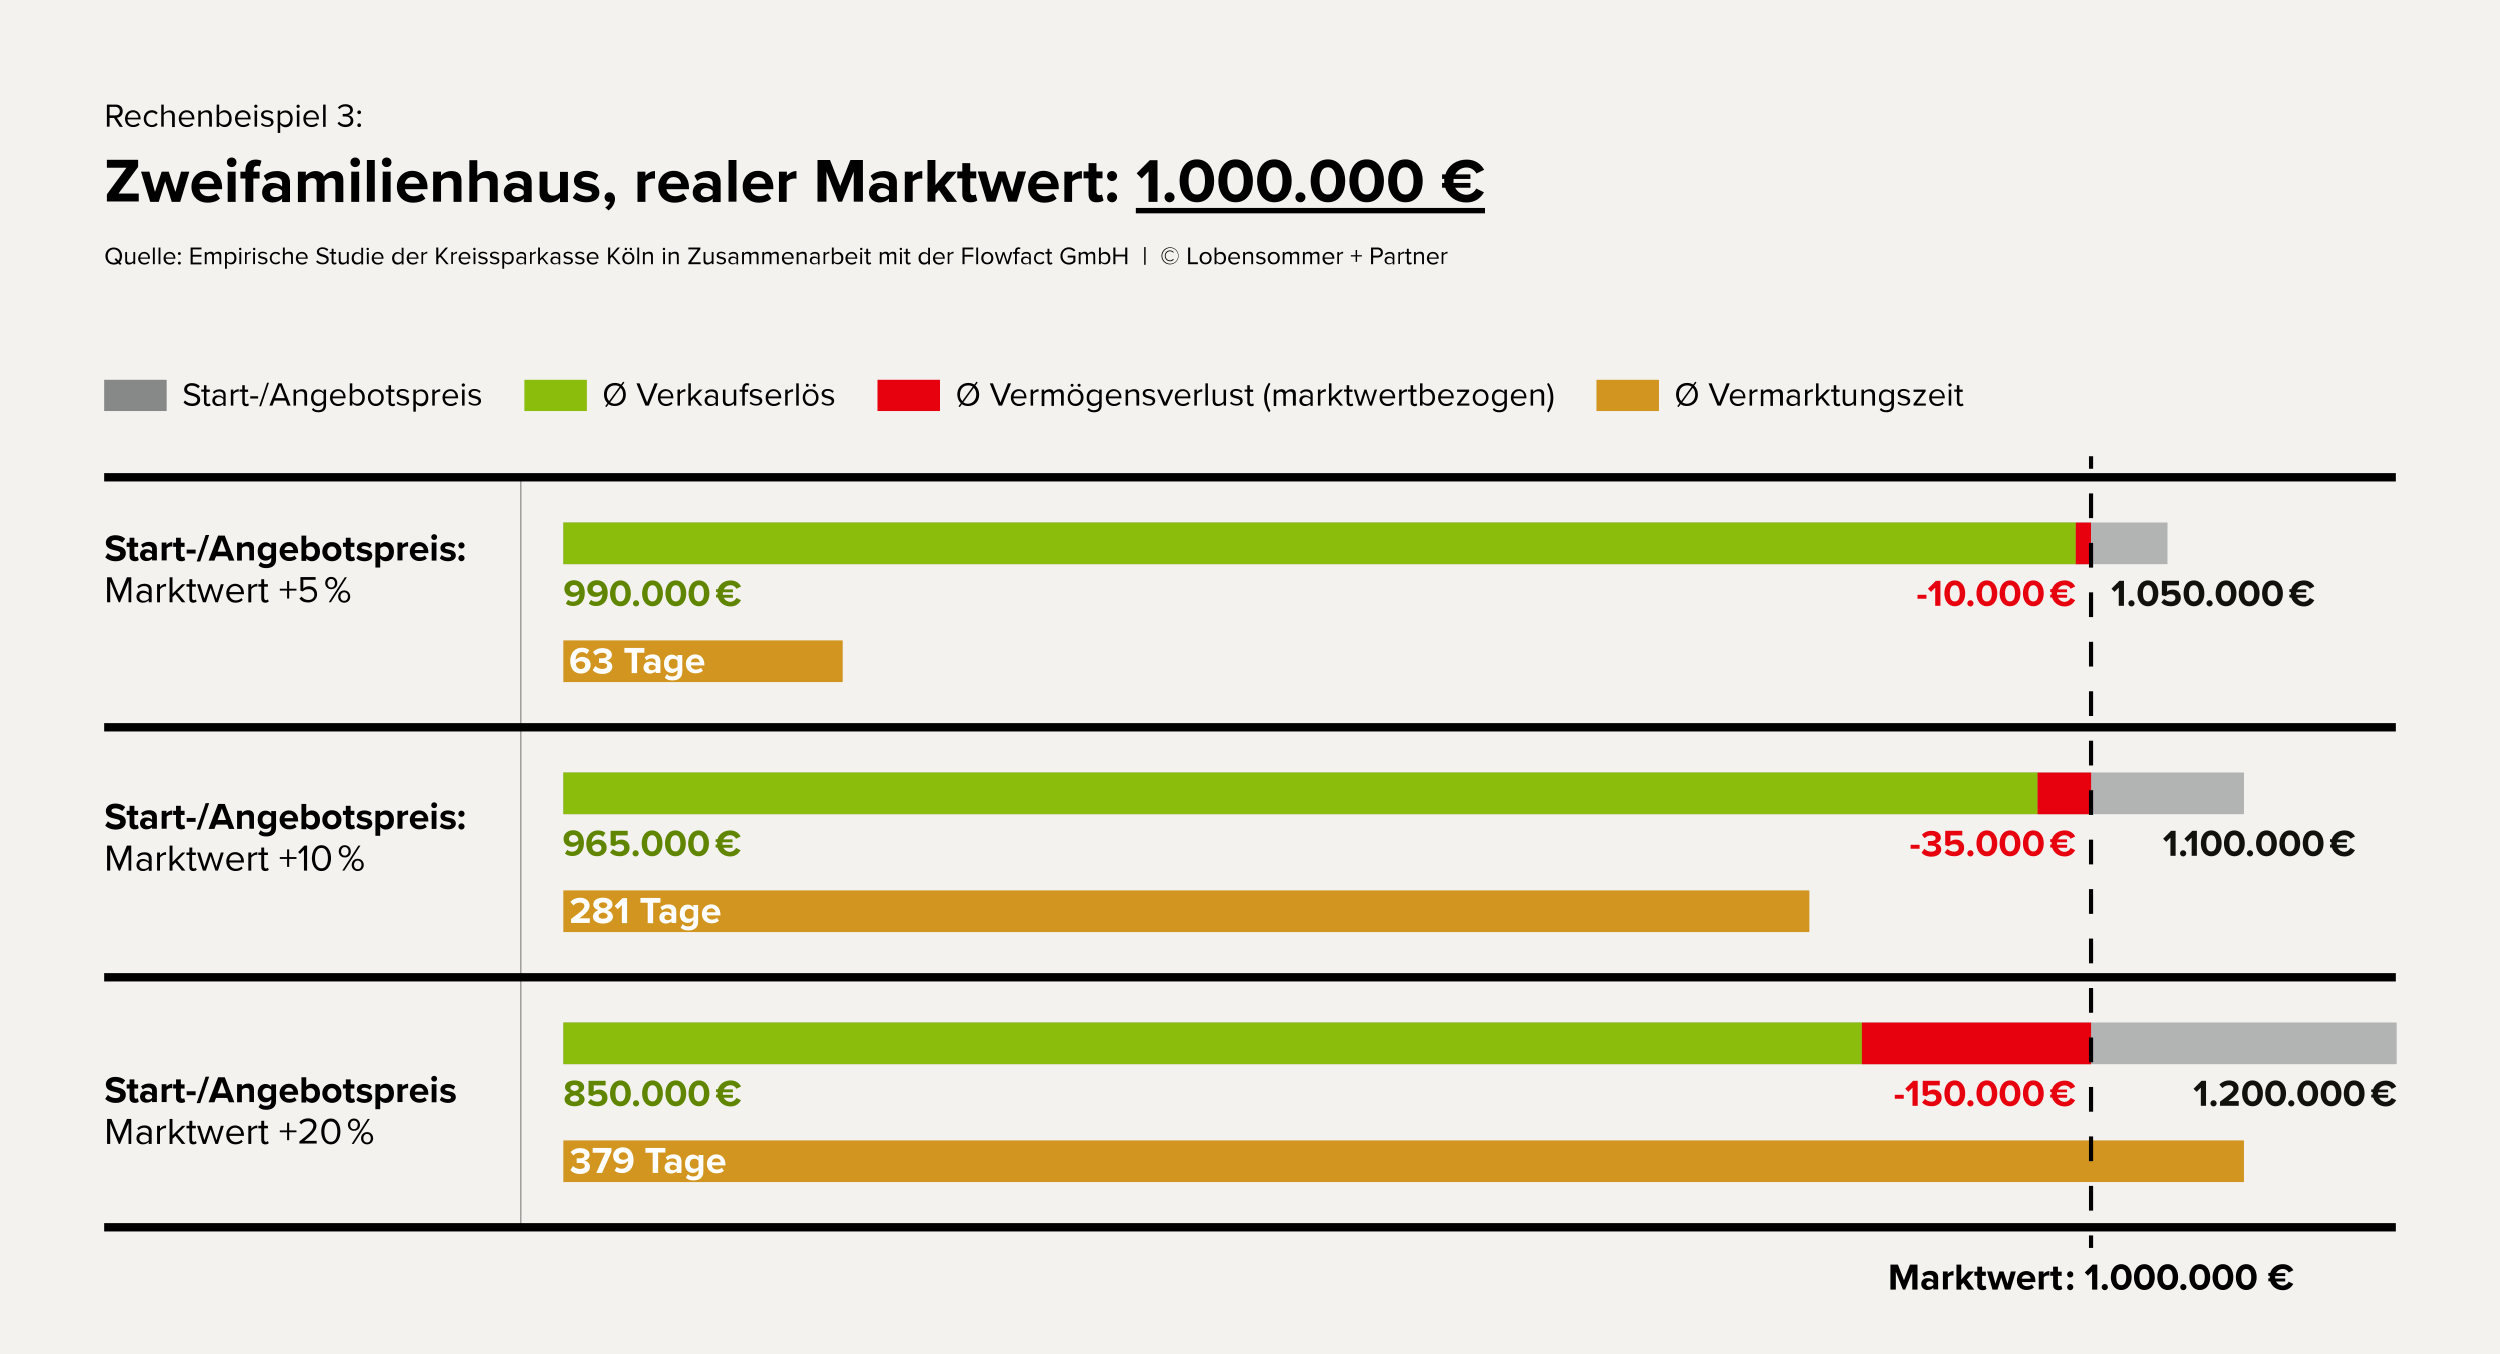 <svg version="1.1" id="Ebene_2_00000008120272289314631120000010297488852516747147_" xmlns="http://www.w3.org/2000/svg" x="0" y="0" width="1200" height="650" style="enable-background:new 0 0 1200 650;" xml:space="preserve"><style>.st0{fill:#F3F2EF;}
	.st1{fill:#878988;}
	.st2{fill:#8BBD0D;}
	.st3{fill:#E7000E;}
	.st4{fill:#D19520;}
	.st5{fill:none;stroke:#000000;stroke-width:4;stroke-miterlimit:10;}
	.st6{opacity:0.5;fill:none;stroke:#000000;stroke-width:0.5;stroke-miterlimit:10;}
	.st7{fill:#608600;}
	.st8{fill:#12120D;}
	.st9{fill:#B2B3B3;}
	.st10{fill:#FFFFFF;}
	.st11{fill:none;stroke:#000000;stroke-width:2;stroke-miterlimit:10;}
	.st12{fill:none;stroke:#000000;stroke-width:2;stroke-miterlimit:10;stroke-dasharray:11.871,11.871;}</style><path class="st0" d="M0 0h1200v650H0z"/><path d="m57.4 60.8-2.7-4.2h-2.1v4.2h-1.3V50.2h4.3c2 0 3.3 1.2 3.3 3.2 0 1.9-1.3 3-2.8 3.1l2.9 4.4h-1.6zm-2-9.5h-2.8v4.1h2.8c1.3 0 2.1-.8 2.1-2s-.9-2.1-2.1-2.1zM63.8 52.9c2.3 0 3.7 1.8 3.7 4.1v.3h-6.3c.1 1.5 1.1 2.7 2.8 2.7.9 0 1.8-.4 2.4-1l.6.8c-.8.8-1.8 1.2-3.1 1.2-2.3 0-3.9-1.6-3.9-4 0-2.3 1.6-4.1 3.8-4.1zm-2.5 3.6h5.1c0-1.2-.8-2.6-2.5-2.6-1.8 0-2.6 1.4-2.6 2.6zM72.9 52.9c1.4 0 2.2.6 2.8 1.3l-.8.8c-.5-.7-1.2-1-2-1-1.6 0-2.7 1.3-2.7 3s1 3 2.7 3c.8 0 1.5-.3 2-1l.8.7c-.6.8-1.4 1.3-2.8 1.3-2.3 0-3.9-1.7-3.9-4s1.6-4.1 3.9-4.1zM82.6 60.8v-5.1c0-1.4-.7-1.8-1.7-1.8-.9 0-1.8.6-2.3 1.2v5.7h-1.2V50.2h1.2v4.1c.5-.6 1.6-1.3 2.8-1.3 1.6 0 2.5.8 2.5 2.5V61h-1.3zM89.6 52.9c2.3 0 3.7 1.8 3.7 4.1v.3H87c.1 1.5 1.1 2.7 2.8 2.7.9 0 1.8-.4 2.4-1l.6.8c-.8.8-1.8 1.2-3.1 1.2-2.3 0-3.9-1.6-3.9-4.1 0-2.2 1.6-4 3.8-4zM87 56.5h5.1c0-1.2-.8-2.6-2.5-2.6s-2.5 1.4-2.6 2.6zM100.4 60.8v-5.1c0-1.4-.7-1.8-1.7-1.8-.9 0-1.8.6-2.3 1.2v5.7h-1.2v-7.7h1.2v1.1c.5-.6 1.6-1.3 2.8-1.3 1.6 0 2.5.8 2.5 2.5v5.4h-1.3zM104 60.8V50.2h1.2v4.1c.6-.8 1.6-1.4 2.6-1.4 2 0 3.4 1.6 3.4 4.1 0 2.5-1.4 4-3.4 4-1.1 0-2-.6-2.6-1.3v1.2H104zm1.2-2.1c.4.7 1.4 1.2 2.3 1.2 1.6 0 2.5-1.3 2.5-3s-.9-3-2.5-3c-.9 0-1.9.6-2.3 1.2v3.6zM116.6 52.9c2.3 0 3.7 1.8 3.7 4.1v.3H114c.1 1.5 1.1 2.7 2.8 2.7.9 0 1.8-.4 2.4-1l.6.8c-.8.8-1.8 1.2-3.1 1.2-2.3 0-3.9-1.6-3.9-4.1 0-2.2 1.6-4 3.8-4zm-2.6 3.6h5.1c0-1.2-.8-2.6-2.5-2.6s-2.5 1.4-2.6 2.6zM122 51c0-.4.4-.8.8-.8s.8.4.8.8-.4.8-.8.8-.8-.4-.8-.8zm.2 9.8v-7.7h1.2v7.7h-1.2zM125.8 59c.5.6 1.5 1.1 2.5 1.1 1.2 0 1.8-.5 1.8-1.3s-.9-1.1-2-1.4c-1.3-.3-2.8-.7-2.8-2.3 0-1.2 1-2.2 2.9-2.2 1.3 0 2.2.5 2.9 1.1l-.6.8c-.5-.6-1.3-1-2.3-1-1.1 0-1.7.5-1.7 1.2 0 .8.9 1 1.9 1.2 1.3.3 2.9.7 2.9 2.4 0 1.3-1 2.3-3 2.3-1.3 0-2.3-.4-3.1-1.2l.6-.7zM134.5 63.8h-1.2V53.1h1.2v1.2c.6-.8 1.5-1.3 2.6-1.3 2 0 3.4 1.5 3.4 4s-1.4 4.1-3.4 4.1c-1.1 0-2-.5-2.6-1.4v4.1zm2.3-9.8c-.9 0-1.9.6-2.3 1.2v3.5c.4.7 1.4 1.2 2.3 1.2 1.6 0 2.5-1.3 2.5-3s-1-2.9-2.5-2.9zM142.3 51c0-.4.4-.8.8-.8s.8.4.8.8-.4.8-.8.8c-.5 0-.8-.4-.8-.8zm.2 9.8v-7.7h1.2v7.7h-1.2zM149.4 52.9c2.3 0 3.7 1.8 3.7 4.1v.3h-6.3c.1 1.5 1.1 2.7 2.8 2.7.9 0 1.8-.4 2.4-1l.6.8c-.8.8-1.8 1.2-3.1 1.2-2.3 0-3.9-1.6-3.9-4.1 0-2.2 1.6-4 3.8-4zm-2.5 3.6h5.1c0-1.2-.8-2.6-2.5-2.6s-2.6 1.4-2.6 2.6zM155.1 60.8V50.2h1.2v10.7h-1.2zM162.8 58.4c.6.8 1.7 1.4 3 1.4 1.6 0 2.5-.8 2.5-2 0-1.3-1.1-1.9-2.7-1.9h-1.1v-1.2h1.1c1.3 0 2.5-.5 2.5-1.8 0-1.2-1.1-1.8-2.4-1.8-1.2 0-2 .4-2.8 1.3l-.7-.8c.8-.9 2-1.6 3.6-1.6 2 0 3.6 1 3.6 2.8 0 1.5-1.3 2.3-2.3 2.5 1 .1 2.5.9 2.5 2.6 0 1.8-1.4 3.1-3.8 3.1-1.8 0-3.1-.8-3.8-1.8l.8-.8zM172.4 53c.5 0 .9.4.9.9s-.4.9-.9.9-.9-.4-.9-.9.4-.9.9-.9zm0 6.2c.5 0 .9.4.9.9s-.4.9-.9.9-.9-.4-.9-.9.4-.9.9-.9zM51.3 96.8v-3.5l9.4-12.8h-9.4v-3.8h15v3.4l-9.4 12.8h9.7v3.8H51.3zM82.4 96.8 79.3 87l-3.1 9.9h-4.1l-4.4-14.5h4l2.7 9.7 3.2-9.7H81l3.2 9.7 2.7-9.7h4l-4.4 14.5h-4.1zM99.3 82c4.3 0 7.3 3.2 7.3 8v.8H95.8c.2 1.8 1.7 3.4 4.2 3.4 1.4 0 2.9-.5 3.9-1.4l1.7 2.5c-1.5 1.4-3.7 2-6 2-4.4 0-7.7-3-7.7-7.6-.1-4.3 3-7.7 7.4-7.7zm-3.6 6.2h7.1c-.1-1.4-1-3.2-3.6-3.2-2.3 0-3.3 1.8-3.5 3.2zM108.9 77.9c0-1.3 1-2.3 2.3-2.3 1.3 0 2.3 1 2.3 2.3s-1 2.3-2.3 2.3c-1.2 0-2.3-1-2.3-2.3zm.4 18.9V82.4h3.8v14.5h-3.8zM121.6 85.7v11.2h-3.8V85.7h-2.4v-3.3h2.4v-.8c0-3.2 2-5 4.9-5 1.1 0 2.1.2 2.8.6l-.8 2.7c-.3-.2-.8-.3-1.2-.3-1.1 0-1.8.7-1.8 2.1v.7h2.9v3.3h-3zM135.4 96.8v-1.5c-1 1.2-2.7 1.9-4.6 1.9-2.3 0-5-1.6-5-4.8 0-3.4 2.7-4.6 5-4.6 1.9 0 3.6.6 4.6 1.8v-2c0-1.5-1.3-2.4-3.2-2.4-1.6 0-3 .6-4.2 1.7l-1.4-2.5c1.8-1.6 4-2.3 6.3-2.3 3.3 0 6.3 1.3 6.3 5.5V97h-3.8zm0-5.2c-.6-.8-1.8-1.3-3.1-1.3-1.5 0-2.7.8-2.7 2.2 0 1.3 1.2 2.1 2.7 2.1 1.2 0 2.4-.4 3.1-1.3v-1.7zM161 96.8v-9.1c0-1.4-.6-2.3-2.2-2.3-1.4 0-2.5.9-3 1.7v9.8H152v-9.1c0-1.4-.6-2.3-2.2-2.3-1.3 0-2.4.9-3 1.7V97H143V82.4h3.8v1.9c.6-.9 2.5-2.2 4.7-2.2 2.1 0 3.5 1 4 2.6.8-1.3 2.8-2.6 5-2.6 2.7 0 4.3 1.4 4.3 4.4V97H161zM168.2 77.9c0-1.3 1-2.3 2.3-2.3 1.3 0 2.3 1 2.3 2.3s-1 2.3-2.3 2.3c-1.3 0-2.3-1-2.3-2.3zm.4 18.9V82.4h3.8v14.5h-3.8zM176.1 96.8v-20h3.8v20h-3.8zM183.3 77.9c0-1.3 1-2.3 2.3-2.3 1.3 0 2.3 1 2.3 2.3s-1 2.3-2.3 2.3c-1.2 0-2.3-1-2.3-2.3zm.4 18.9V82.4h3.8v14.5h-3.8zM197.9 82c4.3 0 7.3 3.2 7.3 8v.8h-10.8c.2 1.8 1.7 3.4 4.2 3.4 1.4 0 2.9-.5 3.9-1.4l1.7 2.5c-1.5 1.4-3.7 2-6 2-4.4 0-7.7-3-7.7-7.6-.1-4.3 3-7.7 7.4-7.7zm-3.6 6.2h7.1c-.1-1.4-1-3.2-3.6-3.2-2.3 0-3.3 1.8-3.5 3.2zM217.7 96.8V88c0-2-1-2.7-2.7-2.7-1.5 0-2.7.8-3.3 1.7v9.8h-3.8V82.4h3.8v1.9c.9-1.1 2.7-2.2 5.1-2.2 3.2 0 4.7 1.8 4.7 4.6v10.2h-3.8zM235.1 96.8V88c0-2-1.1-2.6-2.7-2.6-1.5 0-2.6.8-3.3 1.7v9.8h-3.8v-20h3.8v7.4c.9-1.1 2.7-2.2 5.1-2.2 3.2 0 4.7 1.7 4.7 4.6V97h-3.8zM251.4 96.8v-1.5c-1 1.2-2.7 1.9-4.6 1.9-2.3 0-5-1.6-5-4.8 0-3.4 2.7-4.6 5-4.6 1.9 0 3.6.6 4.6 1.8v-2c0-1.5-1.3-2.4-3.2-2.4-1.6 0-3 .6-4.2 1.7l-1.4-2.5c1.8-1.6 4-2.3 6.3-2.3 3.3 0 6.3 1.3 6.3 5.5V97h-3.8zm0-5.2c-.6-.8-1.8-1.3-3.1-1.3-1.5 0-2.7.8-2.7 2.2 0 1.3 1.2 2.1 2.7 2.1 1.2 0 2.4-.4 3.1-1.3v-1.7zM268.8 96.8V95c-1 1.1-2.7 2.2-5.1 2.2-3.2 0-4.7-1.7-4.7-4.6V82.4h3.8v8.8c0 2 1 2.7 2.7 2.7 1.5 0 2.6-.8 3.3-1.6v-9.8h3.8V97h-3.8zM276.7 92.3c1.1 1 3.2 2 5 2 1.6 0 2.4-.6 2.4-1.5 0-1-1.3-1.4-2.9-1.7-2.5-.5-5.7-1.1-5.7-4.5 0-2.4 2.1-4.6 5.9-4.6 2.5 0 4.4.8 5.8 2l-1.5 2.6c-.9-.9-2.5-1.7-4.3-1.7-1.4 0-2.3.5-2.3 1.3 0 .9 1.1 1.2 2.8 1.6 2.5.5 5.8 1.1 5.8 4.7 0 2.7-2.2 4.6-6.3 4.6-2.5 0-5-.8-6.5-2.2l1.8-2.6zM290.5 99.6c1-.5 2.1-1.7 2.3-2.8-.1 0-.4.1-.6.1-1.1 0-2-.9-2-2.2 0-1.3 1.1-2.4 2.3-2.4 1.4 0 2.7 1.1 2.7 3.1 0 2.2-1.3 4.3-3.1 5.6l-1.6-1.4zM306 96.8V82.4h3.8v2c1-1.3 2.8-2.3 4.6-2.3v3.7c-.3-.1-.6-.1-1-.1-1.3 0-2.9.7-3.6 1.6v9.6H306zM323.4 82c4.3 0 7.3 3.2 7.3 8v.8h-10.8c.2 1.8 1.7 3.4 4.2 3.4 1.4 0 2.9-.5 3.9-1.4l1.7 2.5c-1.5 1.4-3.7 2-6 2-4.4 0-7.7-3-7.7-7.6-.1-4.3 3-7.7 7.4-7.7zm-3.6 6.2h7.1c-.1-1.4-1-3.2-3.6-3.2-2.3 0-3.3 1.8-3.5 3.2zM342.1 96.8v-1.5c-1 1.2-2.7 1.9-4.6 1.9-2.3 0-5-1.6-5-4.8 0-3.4 2.7-4.6 5-4.6 1.9 0 3.6.6 4.6 1.8v-2c0-1.5-1.3-2.4-3.2-2.4-1.6 0-3 .6-4.2 1.7l-1.4-2.5c1.8-1.6 4-2.3 6.3-2.3 3.3 0 6.3 1.3 6.3 5.5V97h-3.8zm0-5.2c-.6-.8-1.8-1.3-3.1-1.3-1.5 0-2.7.8-2.7 2.2 0 1.3 1.2 2.1 2.7 2.1 1.2 0 2.4-.4 3.1-1.3v-1.7zM349.7 96.8v-20h3.8v20h-3.8zM363.9 82c4.3 0 7.3 3.2 7.3 8v.8h-10.8c.2 1.8 1.7 3.4 4.2 3.4 1.4 0 2.9-.5 3.9-1.4l1.7 2.5c-1.5 1.4-3.7 2-6 2-4.4 0-7.7-3-7.7-7.6-.1-4.3 2.9-7.7 7.4-7.7zm-3.6 6.2h7.1c-.1-1.4-1-3.2-3.6-3.2-2.3 0-3.3 1.8-3.5 3.2zM373.9 96.8V82.4h3.8v2c1-1.3 2.8-2.3 4.6-2.3v3.7c-.3-.1-.6-.1-1.1-.1-1.3 0-2.9.7-3.6 1.6v9.6h-3.7zM409.8 96.8V82.4l-5.6 14.4h-1.9l-5.6-14.4v14.4h-4.3v-20h6l4.9 12.5 4.9-12.5h6v20h-4.4zM426.7 96.8v-1.5c-1 1.2-2.7 1.9-4.6 1.9-2.3 0-5-1.6-5-4.8 0-3.4 2.7-4.6 5-4.6 1.9 0 3.6.6 4.6 1.8v-2c0-1.5-1.3-2.4-3.2-2.4-1.6 0-3 .6-4.2 1.7l-1.4-2.5c1.8-1.6 4-2.3 6.3-2.3 3.3 0 6.3 1.3 6.3 5.5V97h-3.8zm0-5.2c-.6-.8-1.8-1.3-3.1-1.3-1.5 0-2.7.8-2.7 2.2 0 1.3 1.2 2.1 2.7 2.1 1.2 0 2.4-.4 3.1-1.3v-1.7zM434.3 96.8V82.4h3.8v2c1-1.3 2.8-2.3 4.6-2.3v3.7c-.3-.1-.6-.1-1-.1-1.3 0-2.9.7-3.6 1.6v9.6h-3.8zM454.5 96.8l-3.8-5.6-1.7 1.9v3.7h-3.8v-20h3.8v12l5.5-6.4h4.7l-5.7 6.6 5.9 7.9h-4.9zM461.9 93.2v-7.6h-2.4v-3.3h2.4v-4h3.8v4h2.9v3.3h-2.9v6.5c0 .9.5 1.6 1.3 1.6.6 0 1.1-.2 1.3-.4l.8 2.9c-.6.5-1.6.9-3.2.9-2.6.1-4-1.3-4-3.9zM484 96.8l-3.1-9.9-3.1 9.9h-4.1l-4.4-14.5h4L476 92l3.2-9.7h3.4l3.2 9.7 2.7-9.7h4l-4.4 14.5H484zM500.9 82c4.3 0 7.3 3.2 7.3 8v.8h-10.8c.2 1.8 1.7 3.4 4.2 3.4 1.4 0 2.9-.5 3.9-1.4l1.7 2.5c-1.5 1.4-3.7 2-6 2-4.4 0-7.7-3-7.7-7.6-.1-4.3 3-7.7 7.4-7.7zm-3.5 6.2h7.1c-.1-1.4-1-3.2-3.6-3.2-2.3 0-3.4 1.8-3.5 3.2zM510.9 96.8V82.4h3.8v2c1-1.3 2.8-2.3 4.6-2.3v3.7c-.3-.1-.6-.1-1.1-.1-1.3 0-2.9.7-3.6 1.6v9.6h-3.7zM522.5 93.2v-7.6h-2.4v-3.3h2.4v-4h3.8v4h2.9v3.3h-2.9v6.5c0 .9.5 1.6 1.3 1.6.6 0 1.1-.2 1.3-.4l.8 2.9c-.6.5-1.6.9-3.2.9-2.6.1-4-1.3-4-3.9zM533.8 82.1c1.3 0 2.4 1.1 2.4 2.4 0 1.3-1.1 2.4-2.4 2.4s-2.4-1.1-2.4-2.4c0-1.3 1.1-2.4 2.4-2.4zm0 10.2c1.3 0 2.4 1.1 2.4 2.4 0 1.3-1.1 2.4-2.4 2.4s-2.4-1.1-2.4-2.4c0-1.3 1.1-2.4 2.4-2.4zM551.3 96.8V82.3l-3.3 3.4-2.4-2.5 6.3-6.3h3.7v20h-4.3zM561.4 92.3c1.3 0 2.4 1.1 2.4 2.4 0 1.3-1.1 2.4-2.4 2.4S559 96 559 94.7c-.1-1.3 1.1-2.4 2.4-2.4zM574.5 76.5c5.7 0 8.3 5.2 8.3 10.3 0 5.2-2.6 10.3-8.3 10.3-5.7 0-8.3-5.2-8.3-10.3 0-5.1 2.6-10.3 8.3-10.3zm0 3.8c-2.9 0-4 2.8-4 6.5s1.1 6.6 4 6.6c2.8 0 3.9-2.9 3.9-6.6 0-3.6-1-6.5-3.9-6.5zM593.1 76.5c5.7 0 8.3 5.2 8.3 10.3 0 5.2-2.6 10.3-8.3 10.3-5.7 0-8.3-5.2-8.3-10.3 0-5.1 2.6-10.3 8.3-10.3zm0 3.8c-2.9 0-4 2.8-4 6.5s1.1 6.6 4 6.6c2.8 0 3.9-2.9 3.9-6.6 0-3.6-1-6.5-3.9-6.5zM611.7 76.5c5.7 0 8.3 5.2 8.3 10.3 0 5.2-2.6 10.3-8.3 10.3-5.7 0-8.3-5.2-8.3-10.3 0-5.1 2.6-10.3 8.3-10.3zm0 3.8c-2.9 0-4 2.8-4 6.5s1.1 6.6 4 6.6c2.8 0 3.9-2.9 3.9-6.6 0-3.6-1-6.5-3.9-6.5zM624.2 92.3c1.3 0 2.4 1.1 2.4 2.4 0 1.3-1.1 2.4-2.4 2.4-1.3 0-2.4-1.1-2.4-2.4 0-1.3 1.1-2.4 2.4-2.4zM637.4 76.5c5.7 0 8.3 5.2 8.3 10.3 0 5.2-2.6 10.3-8.3 10.3-5.7 0-8.3-5.2-8.3-10.3 0-5.1 2.5-10.3 8.3-10.3zm0 3.8c-2.9 0-4 2.8-4 6.5s1.1 6.6 4 6.6c2.8 0 3.9-2.9 3.9-6.6 0-3.6-1.1-6.5-3.9-6.5zM656 76.5c5.7 0 8.3 5.2 8.3 10.3 0 5.2-2.6 10.3-8.3 10.3-5.7 0-8.3-5.2-8.3-10.3 0-5.1 2.5-10.3 8.3-10.3zm0 3.8c-2.9 0-4 2.8-4 6.5s1.1 6.6 4 6.6c2.8 0 3.9-2.9 3.9-6.6 0-3.6-1.1-6.5-3.9-6.5zM674.6 76.5c5.7 0 8.3 5.2 8.3 10.3 0 5.2-2.6 10.3-8.3 10.3-5.7 0-8.3-5.2-8.3-10.3 0-5.1 2.5-10.3 8.3-10.3zm0 3.8c-2.9 0-4 2.8-4 6.5s1.1 6.6 4 6.6c2.8 0 3.9-2.9 3.9-6.6 0-3.6-1.1-6.5-3.9-6.5zM708.6 90.5l3.7 1.8c-1.4 2.5-4 4.9-8.4 4.9-4.9 0-8.9-2.8-10.2-7.1h-1.5v-2.3h1.1c0-.3-.1-.6-.1-.9 0-.4 0-.7.1-1h-1.1v-2.2h1.6c1.3-4.3 5.3-7.1 10.2-7.1 4.4 0 7 2.4 8.4 4.9l-3.7 1.8c-.8-1.6-2.6-2.9-4.7-2.9-2.5 0-4.4 1.3-5.5 3.3h7.3v2.2h-8.1v1.9h8.1v2.3h-7.3c1 2 3 3.4 5.5 3.4 2-.1 3.8-1.3 4.6-3zM545.2 102.4v-2.6h167.6v2.6H545.2zM57.5 125.8l.8.8-.7.6-.8-.8c-.6.4-1.3.6-2.2.6-2.4 0-4-1.8-4-4.1s1.6-4.1 4-4.1 4 1.8 4 4.1c0 1.1-.4 2.2-1.1 2.9zm-1.4-.1-1.1-1.2.7-.6 1.1 1.2c.5-.6.7-1.3.7-2.2 0-1.9-1.2-3.2-2.9-3.2-1.8 0-2.9 1.4-2.9 3.2 0 1.9 1.1 3.2 2.9 3.2.6 0 1.1-.1 1.5-.4zM64 126.8v-.8c-.4.5-1.2 1-2.1 1-1.2 0-1.8-.6-1.8-1.8V121h.9v3.8c0 1 .5 1.3 1.3 1.3.7 0 1.4-.4 1.7-.9V121h.9v5.8H64zM69.2 120.9c1.8 0 2.8 1.4 2.8 3.1v.2h-4.7c.1 1.1.8 2 2.1 2 .7 0 1.3-.3 1.8-.7l.4.6c-.6.6-1.4.9-2.3.9-1.7 0-3-1.2-3-3 .1-1.7 1.3-3.1 2.9-3.1zm-1.9 2.7h3.8c0-.9-.6-1.9-1.9-1.9-1.2-.1-1.8 1-1.9 1.9zM73.4 126.8v-8h.9v8h-.9zM76.1 126.8v-8h.9v8h-.9zM81.4 120.9c1.8 0 2.8 1.4 2.8 3.1v.2h-4.7c.1 1.1.8 2 2.1 2 .7 0 1.3-.3 1.8-.7l.4.6c-.6.6-1.4.9-2.3.9-1.7 0-3-1.2-3-3 0-1.7 1.2-3.1 2.9-3.1zm-1.9 2.7h3.8c0-.9-.6-1.9-1.9-1.9-1.3-.1-1.9 1-1.9 1.9zM86.1 121c.4 0 .7.3.7.7 0 .4-.3.7-.7.7s-.7-.3-.7-.7c0-.4.3-.7.7-.7zm0 4.6c.4 0 .7.3.7.7 0 .4-.3.7-.7.7s-.7-.3-.7-.7c0-.4.3-.7.7-.7zM91.5 126.8v-8h5.2v.9h-4.2v2.6h4.2v.9h-4.2v2.8h4.2v.9h-5.2zM105.3 126.8v-3.9c0-.7-.3-1.2-1.1-1.2-.6 0-1.2.4-1.5.9v4.2h-.9v-3.9c0-.7-.3-1.2-1.1-1.2-.6 0-1.2.4-1.5.9v4.2h-.9V121h.9v.8c.2-.4 1-1 1.9-1 .9 0 1.4.5 1.6 1.1.3-.5 1.1-1.1 1.9-1.1 1.1 0 1.6.6 1.6 1.8v4.2h-.9zM108.9 129h-.9v-8h.9v.9c.4-.6 1.1-1 2-1 1.5 0 2.6 1.2 2.6 3 0 1.9-1.1 3-2.6 3-.8 0-1.5-.4-2-1v3.1zm1.7-7.3c-.7 0-1.4.4-1.7.9v2.6c.3.5 1 .9 1.7.9 1.2 0 1.9-1 1.9-2.2s-.7-2.2-1.9-2.2zM114.7 119.5c0-.3.3-.6.6-.6s.6.3.6.6-.3.6-.6.6-.6-.3-.6-.6zm.2 7.3V121h.9v5.8h-.9zM117.6 126.8V121h.9v.9c.5-.6 1.1-1.1 1.9-1.1v.9h-.4c-.6 0-1.3.5-1.6.9v4.1h-.8zM121.4 119.5c0-.3.3-.6.6-.6s.6.3.6.6-.3.6-.6.6-.6-.3-.6-.6zm.1 7.3V121h.9v5.8h-.9zM124.2 125.4c.4.4 1.1.8 1.9.8.9 0 1.4-.4 1.4-1s-.7-.8-1.5-1c-1-.2-2.1-.5-2.1-1.7 0-.9.8-1.7 2.2-1.7 1 0 1.7.4 2.1.8l-.4.6c-.3-.4-1-.7-1.7-.7-.8 0-1.3.4-1.3.9 0 .6.7.7 1.4.9 1 .2 2.2.5 2.2 1.8 0 1-.8 1.8-2.3 1.8-.9 0-1.8-.3-2.3-.9l.4-.6zM132.4 120.9c1.1 0 1.7.4 2.1 1l-.6.6c-.4-.5-.9-.8-1.5-.8-1.2 0-2 .9-2 2.2s.8 2.2 2 2.2c.6 0 1.1-.2 1.5-.8l.6.6c-.4.6-1.1 1-2.1 1-1.7 0-2.9-1.3-2.9-3s1.1-3 2.9-3zM139.7 126.8V123c0-1-.5-1.3-1.3-1.3-.7 0-1.4.4-1.7.9v4.2h-.9v-8h.9v3c.4-.5 1.2-1 2.1-1 1.2 0 1.8.6 1.8 1.8v4.1h-.9zM144.9 120.9c1.8 0 2.8 1.4 2.8 3.1v.2H143c.1 1.1.8 2 2.1 2 .7 0 1.3-.3 1.8-.7l.4.6c-.6.6-1.4.9-2.3.9-1.7 0-3-1.2-3-3 0-1.7 1.2-3.1 2.9-3.1zm-1.9 2.7h3.8c0-.9-.6-1.9-1.9-1.9-1.3-.1-1.9 1-1.9 1.9zM152.4 125c.5.6 1.4 1.1 2.5 1.1 1.4 0 1.9-.8 1.9-1.4 0-1-1-1.2-2-1.5-1.3-.3-2.7-.7-2.7-2.3 0-1.3 1.2-2.2 2.7-2.2 1.2 0 2.2.4 2.8 1.1l-.6.7c-.6-.7-1.4-1-2.3-1-1 0-1.6.5-1.6 1.3s.9 1 1.9 1.3c1.3.3 2.8.8 2.8 2.4 0 1.2-.8 2.4-3 2.4-1.4 0-2.4-.5-3.1-1.3l.7-.6zM159.2 125.6v-3.8h-1v-.8h1v-1.6h.9v1.6h1.2v.8h-1.2v3.6c0 .4.2.7.6.7.3 0 .5-.1.6-.2l.3.7c-.2.2-.6.4-1.1.4-.8 0-1.3-.5-1.3-1.4zM166.5 126.8v-.8c-.4.5-1.2 1-2.1 1-1.2 0-1.8-.6-1.8-1.8V121h.9v3.8c0 1 .5 1.3 1.3 1.3.7 0 1.4-.4 1.7-.9V121h.9v5.8h-.9zM173.4 126.8v-.8c-.4.6-1.1 1-2 1-1.5 0-2.6-1.2-2.6-3s1.1-3 2.6-3c.8 0 1.5.4 2 1v-3.1h.9v8h-.9zm0-4.2c-.3-.5-1-.9-1.7-.9-1.2 0-1.9 1-1.9 2.2s.7 2.2 1.9 2.2c.7 0 1.4-.4 1.7-.9v-2.6zM175.9 119.5c0-.3.3-.6.6-.6s.6.3.6.6-.3.6-.6.6-.6-.3-.6-.6zm.2 7.3V121h.9v5.8h-.9zM181.3 120.9c1.8 0 2.8 1.4 2.8 3.1v.2h-4.7c.1 1.1.8 2 2.1 2 .7 0 1.3-.3 1.8-.7l.4.6c-.6.6-1.4.9-2.3.9-1.7 0-3-1.2-3-3 .1-1.7 1.3-3.1 2.9-3.1zm-1.9 2.7h3.8c0-.9-.6-1.9-1.9-1.9-1.2-.1-1.8 1-1.9 1.9zM192.8 126.8v-.8c-.4.6-1.1 1-2 1-1.5 0-2.6-1.2-2.6-3s1.1-3 2.6-3c.8 0 1.5.4 2 1v-3.1h.9v8h-.9zm0-4.2c-.3-.5-1-.9-1.7-.9-1.2 0-1.9 1-1.9 2.2s.7 2.2 1.9 2.2c.7 0 1.4-.4 1.7-.9v-2.6zM198.1 120.9c1.8 0 2.8 1.4 2.8 3.1v.2h-4.7c.1 1.1.8 2 2.1 2 .7 0 1.3-.3 1.8-.7l.4.6c-.6.6-1.4.9-2.3.9-1.7 0-3-1.2-3-3 0-1.7 1.2-3.1 2.9-3.1zm-1.9 2.7h3.8c0-.9-.6-1.9-1.9-1.9-1.3-.1-1.9 1-1.9 1.9zM202.3 126.8V121h.9v.9c.5-.6 1.1-1.1 1.9-1.1v.9h-.4c-.6 0-1.3.5-1.6.9v4.1h-.8zM214.2 126.8l-3-3.6-.8.9v2.7h-1v-8h1v4.1l3.5-4.1h1.2l-3.3 3.8 3.6 4.2h-1.2zM216.6 126.8V121h.9v.9c.5-.6 1.1-1.1 1.9-1.1v.9h-.4c-.6 0-1.3.5-1.6.9v4.1h-.8zM223 120.9c1.8 0 2.8 1.4 2.8 3.1v.2h-4.7c.1 1.1.8 2 2.1 2 .7 0 1.3-.3 1.8-.7l.4.6c-.6.6-1.4.9-2.3.9-1.7 0-3-1.2-3-3 .1-1.7 1.3-3.1 2.9-3.1zm-1.9 2.7h3.8c0-.9-.6-1.9-1.9-1.9-1.2-.1-1.8 1-1.9 1.9zM227.1 119.5c0-.3.3-.6.6-.6s.6.3.6.6-.3.6-.6.6-.6-.3-.6-.6zm.2 7.3V121h.9v5.8h-.9zM229.9 125.4c.4.4 1.1.8 1.9.8.9 0 1.4-.4 1.4-1s-.7-.8-1.5-1c-1-.2-2.1-.5-2.1-1.7 0-.9.8-1.7 2.2-1.7 1 0 1.7.4 2.1.8l-.4.6c-.3-.4-1-.7-1.7-.7-.8 0-1.3.4-1.3.9 0 .6.7.7 1.4.9 1 .2 2.2.5 2.2 1.8 0 1-.8 1.8-2.3 1.8-.9 0-1.8-.3-2.3-.9l.4-.6zM235.5 125.4c.4.4 1.1.8 1.9.8.9 0 1.4-.4 1.4-1s-.7-.8-1.5-1c-1-.2-2.1-.5-2.1-1.7 0-.9.8-1.7 2.2-1.7 1 0 1.7.4 2.1.8l-.4.6c-.3-.4-1-.7-1.7-.7-.8 0-1.3.4-1.3.9 0 .6.7.7 1.4.9 1 .2 2.2.5 2.2 1.8 0 1-.8 1.8-2.3 1.8-.9 0-1.8-.3-2.3-.9l.4-.6zM242 129h-.9v-8h.9v.9c.4-.6 1.1-1 2-1 1.5 0 2.6 1.2 2.6 3 0 1.9-1.1 3-2.6 3-.8 0-1.5-.4-2-1v3.1zm1.8-7.3c-.7 0-1.4.4-1.7.9v2.6c.3.5 1 .9 1.7.9 1.2 0 1.9-1 1.9-2.2s-.8-2.2-1.9-2.2zM251.7 126.8v-.7c-.5.5-1.1.8-1.9.8-1 0-2-.7-2-1.9 0-1.3 1-1.9 2-1.9.8 0 1.5.3 1.9.8v-1c0-.8-.6-1.2-1.5-1.2-.7 0-1.3.3-1.8.8l-.4-.6c.6-.6 1.4-1 2.3-1 1.2 0 2.2.6 2.2 2v4h-.8zm0-2.3c-.3-.5-1-.7-1.6-.7-.8 0-1.4.5-1.4 1.3 0 .7.6 1.3 1.4 1.3.6 0 1.2-.2 1.6-.7v-1.2zM254.4 126.8V121h.9v.9c.5-.6 1.1-1.1 1.9-1.1v.9h-.4c-.6 0-1.3.5-1.6.9v4.1h-.8zM262.3 126.8l-2.1-2.6-1 .9v1.7h-.9v-8h.9v5.3l3-3.1h1.1l-2.6 2.6 2.6 3.2h-1zM268.1 126.8v-.7c-.5.5-1.1.8-1.9.8-1 0-2-.7-2-1.9 0-1.3 1-1.9 2-1.9.8 0 1.5.3 1.9.8v-1c0-.8-.6-1.2-1.5-1.2-.7 0-1.3.3-1.8.8l-.4-.6c.6-.6 1.4-1 2.3-1 1.2 0 2.2.6 2.2 2v4h-.8zm0-2.3c-.3-.5-1-.7-1.6-.7-.8 0-1.4.5-1.4 1.3 0 .7.6 1.3 1.4 1.3.6 0 1.2-.2 1.6-.7v-1.2zM270.8 125.4c.4.4 1.1.8 1.9.8.9 0 1.4-.4 1.4-1s-.7-.8-1.5-1c-1-.2-2.1-.5-2.1-1.7 0-.9.8-1.7 2.2-1.7 1 0 1.7.4 2.1.8l-.4.6c-.3-.4-1-.7-1.7-.7-.8 0-1.3.4-1.3.9 0 .6.7.7 1.4.9 1 .2 2.2.5 2.2 1.8 0 1-.8 1.8-2.3 1.8-.9 0-1.8-.3-2.3-.9l.4-.6zM276.4 125.4c.4.4 1.1.8 1.9.8.9 0 1.4-.4 1.4-1s-.7-.8-1.5-1c-1-.2-2.1-.5-2.1-1.7 0-.9.8-1.7 2.2-1.7 1 0 1.7.4 2.1.8l-.4.6c-.3-.4-1-.7-1.7-.7-.8 0-1.3.4-1.3.9 0 .6.7.7 1.4.9 1 .2 2.2.5 2.2 1.8 0 1-.8 1.8-2.3 1.8-.9 0-1.8-.3-2.3-.9l.4-.6zM284.5 120.9c1.8 0 2.8 1.4 2.8 3.1v.2h-4.7c.1 1.1.8 2 2.1 2 .7 0 1.3-.3 1.8-.7l.4.6c-.6.6-1.4.9-2.3.9-1.7 0-3-1.2-3-3 0-1.7 1.2-3.1 2.9-3.1zm-1.9 2.7h3.8c0-.9-.6-1.9-1.9-1.9-1.3-.1-1.9 1-1.9 1.9zM296.7 126.8l-3-3.6-.8.9v2.7h-1v-8h1v4.1l3.5-4.1h1.2l-3.3 3.8 3.6 4.2h-1.2zM298.7 123.9c0-1.7 1.1-3 2.9-3s2.9 1.4 2.9 3c0 1.7-1.1 3-2.9 3s-2.9-1.3-2.9-3zm4.8 0c0-1.2-.7-2.2-1.9-2.2s-1.9 1.1-1.9 2.2c0 1.2.7 2.2 1.9 2.2s1.9-1 1.9-2.2zm-3.7-4.4c0-.3.3-.6.6-.6s.6.3.6.6-.2.6-.6.6c-.4 0-.6-.3-.6-.6zm2.4 0c0-.3.3-.6.6-.6s.6.3.6.6-.3.6-.6.6-.6-.3-.6-.6zM305.9 126.8v-8h.9v8h-.9zM312.5 126.8V123c0-1-.5-1.3-1.3-1.3-.7 0-1.4.4-1.7.9v4.2h-.9V121h.9v.8c.4-.5 1.2-1 2.1-1 1.2 0 1.8.6 1.8 1.9v4.1h-.9zM318.1 119.5c0-.3.3-.6.6-.6s.6.3.6.6-.3.6-.6.6-.6-.3-.6-.6zm.2 7.3V121h.9v5.8h-.9zM324.9 126.8V123c0-1-.5-1.3-1.3-1.3-.7 0-1.4.4-1.7.9v4.2h-.9V121h.9v.8c.4-.5 1.2-1 2.1-1 1.2 0 1.8.6 1.8 1.9v4.1h-.9zM330.4 126.8v-.8l4.5-6.3h-4.5v-.9h5.8v.8l-4.5 6.3h4.6v.9h-5.9zM341.6 126.8v-.8c-.4.5-1.2 1-2.1 1-1.2 0-1.8-.6-1.8-1.8V121h.9v3.8c0 1 .5 1.3 1.3 1.3.7 0 1.4-.4 1.7-.9V121h.9v5.8h-.9zM344.3 125.4c.4.4 1.1.8 1.9.8.9 0 1.4-.4 1.4-1s-.7-.8-1.5-1c-1-.2-2.1-.5-2.1-1.7 0-.9.8-1.7 2.2-1.7 1 0 1.7.4 2.1.8l-.4.6c-.3-.4-1-.7-1.7-.7-.8 0-1.3.4-1.3.9 0 .6.7.7 1.4.9 1 .2 2.2.5 2.2 1.8 0 1-.8 1.8-2.3 1.8-.9 0-1.8-.3-2.3-.9l.4-.6zM353.5 126.8v-.7c-.5.5-1.1.8-1.9.8-1 0-2-.7-2-1.9 0-1.3 1-1.9 2-1.9.8 0 1.5.3 1.9.8v-1c0-.8-.6-1.2-1.5-1.2-.7 0-1.3.3-1.8.8l-.4-.6c.6-.6 1.4-1 2.3-1 1.2 0 2.2.6 2.2 2v4h-.8zm0-2.3c-.3-.5-1-.7-1.6-.7-.8 0-1.4.5-1.4 1.3 0 .7.6 1.3 1.4 1.3.6 0 1.2-.2 1.6-.7v-1.2zM363.2 126.8v-3.9c0-.7-.3-1.2-1.1-1.2-.6 0-1.2.4-1.5.9v4.2h-.9v-3.9c0-.7-.3-1.2-1.1-1.2-.6 0-1.2.4-1.5.9v4.2h-.9V121h.9v.8c.2-.4 1-1 1.9-1 .9 0 1.4.5 1.6 1.1.3-.5 1.1-1.1 1.9-1.1 1.1 0 1.6.6 1.6 1.8v4.2h-.9zM372.9 126.8v-3.9c0-.7-.3-1.2-1.1-1.2-.6 0-1.2.4-1.5.9v4.2h-.9v-3.9c0-.7-.3-1.2-1.1-1.2-.6 0-1.2.4-1.5.9v4.2h-.9V121h.9v.8c.2-.4 1-1 1.9-1 .9 0 1.4.5 1.6 1.1.3-.5 1.1-1.1 1.9-1.1 1.1 0 1.6.6 1.6 1.8v4.2h-.9zM378.2 120.9c1.8 0 2.8 1.4 2.8 3.1v.2h-4.7c.1 1.1.8 2 2.1 2 .7 0 1.3-.3 1.8-.7l.4.6c-.6.6-1.4.9-2.3.9-1.7 0-3-1.2-3-3 0-1.7 1.2-3.1 2.9-3.1zm-2 2.7h3.8c0-.9-.6-1.9-1.9-1.9-1.2-.1-1.8 1-1.9 1.9zM386.3 126.8V123c0-1-.5-1.3-1.3-1.3-.7 0-1.4.4-1.7.9v4.2h-.9V121h.9v.8c.4-.5 1.2-1 2.1-1 1.2 0 1.8.6 1.8 1.9v4.1h-.9zM392.6 126.8v-.7c-.5.5-1.1.8-1.9.8-1 0-2-.7-2-1.9 0-1.3 1-1.9 2-1.9.8 0 1.5.3 1.9.8v-1c0-.8-.6-1.2-1.5-1.2-.7 0-1.3.3-1.8.8l-.4-.6c.6-.6 1.4-1 2.3-1 1.2 0 2.2.6 2.2 2v4h-.8zm0-2.3c-.3-.5-1-.7-1.6-.7-.8 0-1.4.5-1.4 1.3 0 .7.6 1.3 1.4 1.3.6 0 1.2-.2 1.6-.7v-1.2zM395.3 126.8V121h.9v.9c.5-.6 1.1-1.1 1.9-1.1v.9h-.4c-.6 0-1.3.5-1.6.9v4.1h-.8zM399.3 126.8v-8h.9v3.1c.5-.6 1.2-1 2-1 1.5 0 2.6 1.2 2.6 3 0 1.9-1.1 3-2.6 3-.8 0-1.5-.4-2-1v.9h-.9zm.9-1.5c.3.5 1 .9 1.7.9 1.2 0 1.9-.9 1.9-2.2s-.7-2.2-1.9-2.2c-.7 0-1.4.4-1.7.9v2.6zM408.7 120.9c1.8 0 2.8 1.4 2.8 3.1v.2h-4.7c.1 1.1.8 2 2.1 2 .7 0 1.3-.3 1.8-.7l.4.6c-.6.6-1.4.9-2.3.9-1.7 0-3-1.2-3-3 .1-1.7 1.3-3.1 2.9-3.1zm-1.9 2.7h3.8c0-.9-.6-1.9-1.9-1.9-1.2-.1-1.9 1-1.9 1.9zM412.8 119.5c0-.3.3-.6.6-.6s.6.3.6.6-.3.6-.6.6-.6-.3-.6-.6zm.1 7.3V121h.9v5.8h-.9zM415.8 125.6v-3.8h-1v-.8h1v-1.6h.9v1.6h1.2v.8h-1.2v3.6c0 .4.2.7.6.7.3 0 .5-.1.6-.2l.3.7c-.2.2-.6.4-1.1.4-.8 0-1.3-.5-1.3-1.4zM429.3 126.8v-3.9c0-.7-.3-1.2-1.1-1.2-.6 0-1.2.4-1.5.9v4.2h-.9v-3.9c0-.7-.3-1.2-1.1-1.2-.6 0-1.2.4-1.5.9v4.2h-.9V121h.9v.8c.2-.4 1-1 1.9-1 .9 0 1.4.5 1.6 1.1.3-.5 1.1-1.1 1.9-1.1 1.1 0 1.6.6 1.6 1.8v4.2h-.9zM431.8 119.5c0-.3.3-.6.6-.6s.6.3.6.6-.3.6-.6.6-.6-.3-.6-.6zm.2 7.3V121h.9v5.8h-.9zM434.8 125.6v-3.8h-1v-.8h1v-1.6h.9v1.6h1.2v.8h-1.2v3.6c0 .4.2.7.6.7.3 0 .5-.1.6-.2l.3.7c-.2.2-.6.4-1.1.4-.8 0-1.3-.5-1.3-1.4zM445.5 126.8v-.8c-.4.6-1.1 1-2 1-1.5 0-2.6-1.2-2.6-3s1.1-3 2.6-3c.8 0 1.5.4 2 1v-3.1h.9v8h-.9zm0-4.2c-.3-.5-1-.9-1.7-.9-1.2 0-1.9 1-1.9 2.2s.7 2.2 1.9 2.2c.7 0 1.4-.4 1.7-.9v-2.6zM450.7 120.9c1.8 0 2.8 1.4 2.8 3.1v.2h-4.7c.1 1.1.8 2 2.1 2 .7 0 1.3-.3 1.8-.7l.4.6c-.6.6-1.4.9-2.3.9-1.7 0-3-1.2-3-3 .1-1.7 1.3-3.1 2.9-3.1zm-1.9 2.7h3.8c0-.9-.6-1.9-1.9-1.9-1.2-.1-1.9 1-1.9 1.9zM454.9 126.8V121h.9v.9c.5-.6 1.1-1.1 1.9-1.1v.9h-.4c-.6 0-1.3.5-1.6.9v4.1h-.8zM462 126.8v-8h5.2v.9H463v2.6h4.2v.9H463v3.6h-1zM468.6 126.8v-8h.9v8h-.9zM471 123.9c0-1.7 1.1-3 2.9-3s2.9 1.4 2.9 3c0 1.7-1.1 3-2.9 3s-2.9-1.3-2.9-3zm4.8 0c0-1.2-.7-2.2-1.9-2.2s-1.9 1.1-1.9 2.2c0 1.2.7 2.2 1.9 2.2s1.9-1 1.9-2.2zM483.2 126.8l-1.5-4.7-1.5 4.7h-.9l-1.8-5.8h.9l1.4 4.6 1.5-4.6h.8l1.5 4.6 1.4-4.6h.9l-1.8 5.8h-.9zM488.1 121.8v5h-.9v-5h-1v-.8h1v-.4c0-1.2.7-1.9 1.7-1.9.3 0 .6.1.9.2l-.2.7c-.1-.1-.3-.1-.5-.1-.6 0-.9.4-.9 1.1v.4h1.2v.8h-1.3zM494 126.8v-.7c-.5.5-1.1.8-1.9.8-1 0-2-.7-2-1.9 0-1.3 1-1.9 2-1.9.8 0 1.5.3 1.9.8v-1c0-.8-.6-1.2-1.5-1.2-.7 0-1.3.3-1.8.8l-.4-.6c.6-.6 1.4-1 2.3-1 1.2 0 2.2.6 2.2 2v4h-.8zm0-2.3c-.3-.5-1-.7-1.6-.7-.8 0-1.4.5-1.4 1.3 0 .7.6 1.3 1.4 1.3.6 0 1.2-.2 1.6-.7v-1.2zM499.2 120.9c1.1 0 1.7.4 2.1 1l-.6.6c-.4-.5-.9-.8-1.5-.8-1.2 0-2 .9-2 2.2s.8 2.2 2 2.2c.6 0 1.1-.2 1.5-.8l.6.6c-.4.6-1.1 1-2.1 1-1.7 0-2.9-1.3-2.9-3 .1-1.7 1.2-3 2.9-3zM502.8 125.6v-3.8h-1v-.8h1v-1.6h.9v1.6h1.2v.8h-1.2v3.6c0 .4.2.7.6.7.3 0 .5-.1.6-.2l.3.7c-.2.2-.6.4-1.1.4-.9 0-1.3-.5-1.3-1.4zM513.1 118.7c1.4 0 2.4.6 3.1 1.5l-.8.5c-.5-.6-1.4-1.1-2.3-1.1-1.8 0-3.1 1.3-3.1 3.2 0 1.9 1.3 3.3 3.1 3.3 1 0 1.8-.5 2.1-.9v-1.6h-2.7v-.9h3.7v2.9c-.7.8-1.8 1.4-3.1 1.4-2.3 0-4.1-1.7-4.1-4.1s1.8-4.2 4.1-4.2zM524.8 126.8v-3.9c0-.7-.3-1.2-1.1-1.2-.6 0-1.2.4-1.5.9v4.2h-.9v-3.9c0-.7-.3-1.2-1.1-1.2-.6 0-1.2.4-1.5.9v4.2h-.9V121h.9v.8c.2-.4 1-1 1.9-1 .9 0 1.4.5 1.6 1.1.3-.5 1.1-1.1 1.9-1.1 1.1 0 1.6.6 1.6 1.8v4.2h-.9zM527.5 126.8v-8h.9v3.1c.5-.6 1.2-1 2-1 1.5 0 2.6 1.2 2.6 3 0 1.9-1.1 3-2.6 3-.8 0-1.5-.4-2-1v.9h-.9zm.9-1.5c.3.5 1 .9 1.7.9 1.2 0 1.9-.9 1.9-2.2s-.7-2.2-1.9-2.2c-.7 0-1.4.4-1.7.9v2.6zM540.1 126.8v-3.7h-4.7v3.7h-1v-8h1v3.4h4.7v-3.4h1v8h-1zM549.2 127.1v-8.5h.7v8.5h-.7zM557.5 122.8c0-2.3 1.9-4.1 4.1-4.1 2.3 0 4.1 1.8 4.1 4.1s-1.8 4.1-4.1 4.1c-2.2.1-4.1-1.8-4.1-4.1zm.4 0c0 2.1 1.7 3.8 3.8 3.8s3.8-1.7 3.8-3.8-1.7-3.8-3.8-3.8-3.8 1.8-3.8 3.8zm5.5 1.8c-.4.5-1 .8-1.8.8-1.4 0-2.5-1.1-2.5-2.6s1.1-2.6 2.5-2.6c.7 0 1.3.3 1.8.8l-.3.3c-.3-.4-.9-.7-1.5-.7-1.1 0-2.1.9-2.1 2.2 0 1.3 1 2.2 2.1 2.2.6 0 1.1-.3 1.5-.7l.3.3zM570.3 126.8v-8h1v7.1h3.7v.9h-4.7zM575.8 123.9c0-1.7 1.1-3 2.9-3s2.9 1.4 2.9 3c0 1.7-1.1 3-2.9 3s-2.9-1.3-2.9-3zm4.8 0c0-1.2-.7-2.2-1.9-2.2s-1.9 1.1-1.9 2.2c0 1.2.7 2.2 1.9 2.2s1.9-1 1.9-2.2zM583 126.8v-8h.9v3.1c.5-.6 1.2-1 2-1 1.5 0 2.6 1.2 2.6 3 0 1.9-1.1 3-2.6 3-.8 0-1.5-.4-2-1v.9h-.9zm.9-1.5c.3.5 1 .9 1.7.9 1.2 0 1.9-.9 1.9-2.2s-.7-2.2-1.9-2.2c-.7 0-1.4.4-1.7.9v2.6zM592.4 120.9c1.8 0 2.8 1.4 2.8 3.1v.2h-4.7c.1 1.1.8 2 2.1 2 .7 0 1.3-.3 1.8-.7l.4.6c-.6.6-1.4.9-2.3.9-1.7 0-3-1.2-3-3 .1-1.7 1.3-3.1 2.9-3.1zm-1.9 2.7h3.8c0-.9-.6-1.9-1.9-1.9-1.2-.1-1.8 1-1.9 1.9zM600.6 126.8V123c0-1-.5-1.3-1.3-1.3-.7 0-1.4.4-1.7.9v4.2h-.9V121h.9v.8c.4-.5 1.2-1 2.1-1 1.2 0 1.8.6 1.8 1.9v4.1h-.9zM603.3 125.4c.4.4 1.1.8 1.9.8.9 0 1.4-.4 1.4-1s-.7-.8-1.5-1c-1-.2-2.1-.5-2.1-1.7 0-.9.8-1.7 2.2-1.7 1 0 1.7.4 2.1.8l-.4.6c-.3-.4-1-.7-1.7-.7-.8 0-1.3.4-1.3.9 0 .6.7.7 1.4.9 1 .2 2.2.5 2.2 1.8 0 1-.8 1.8-2.3 1.8-.9 0-1.8-.3-2.3-.9l.4-.6zM608.5 123.9c0-1.7 1.1-3 2.9-3 1.8 0 2.9 1.4 2.9 3 0 1.7-1.1 3-2.9 3-1.8.1-2.9-1.3-2.9-3zm4.8 0c0-1.2-.7-2.2-1.9-2.2s-1.9 1.1-1.9 2.2c0 1.2.7 2.2 1.9 2.2s1.9-1 1.9-2.2zM622.7 126.8v-3.9c0-.7-.3-1.2-1.1-1.2-.6 0-1.2.4-1.5.9v4.2h-.9v-3.9c0-.7-.3-1.2-1.1-1.2-.6 0-1.2.4-1.5.9v4.2h-.9V121h.9v.8c.2-.4 1-1 1.9-1 .9 0 1.4.5 1.6 1.1.3-.5 1.1-1.1 1.9-1.1 1.1 0 1.6.6 1.6 1.8v4.2h-.9zM632.4 126.8v-3.9c0-.7-.3-1.2-1.1-1.2-.6 0-1.2.4-1.5.9v4.2h-.9v-3.9c0-.7-.3-1.2-1.1-1.2-.6 0-1.2.4-1.5.9v4.2h-.9V121h.9v.8c.2-.4 1-1 1.9-1 .9 0 1.4.5 1.6 1.1.3-.5 1.1-1.1 1.9-1.1 1.1 0 1.6.6 1.6 1.8v4.2h-.9zM637.7 120.9c1.8 0 2.8 1.4 2.8 3.1v.2h-4.7c.1 1.1.8 2 2.1 2 .7 0 1.3-.3 1.8-.7l.4.6c-.6.6-1.4.9-2.3.9-1.7 0-3-1.2-3-3 0-1.7 1.2-3.1 2.9-3.1zm-2 2.7h3.8c0-.9-.6-1.9-1.9-1.9-1.2-.1-1.8 1-1.9 1.9zM641.9 126.8V121h.9v.9c.5-.6 1.1-1.1 1.9-1.1v.9h-.4c-.6 0-1.3.5-1.6.9v4.1h-.8zM651.4 123.1v2.6h-.7v-2.6h-2.3v-.6h2.3V120h.7v2.5h2.3v.6h-2.3zM658.1 126.8v-8h3.2c1.6 0 2.5 1.1 2.5 2.4 0 1.3-.9 2.4-2.5 2.4h-2.2v3.2h-1zm3.1-7.1h-2.1v3h2.1c.9 0 1.6-.6 1.6-1.5s-.7-1.5-1.6-1.5zM668.5 126.8v-.7c-.5.5-1.1.8-1.9.8-1 0-2-.7-2-1.9 0-1.3 1-1.9 2-1.9.8 0 1.5.3 1.9.8v-1c0-.8-.6-1.2-1.5-1.2-.7 0-1.3.3-1.8.8l-.4-.6c.6-.6 1.4-1 2.3-1 1.2 0 2.2.6 2.2 2v4h-.8zm0-2.3c-.3-.5-1-.7-1.6-.7-.8 0-1.4.5-1.4 1.3 0 .7.6 1.3 1.4 1.3.6 0 1.2-.2 1.6-.7v-1.2zM671.2 126.8V121h.9v.9c.5-.6 1.1-1.1 1.9-1.1v.9h-.4c-.6 0-1.3.5-1.6.9v4.1h-.8zM675.3 125.6v-3.8h-1v-.8h1v-1.6h.9v1.6h1.2v.8h-1.2v3.6c0 .4.2.7.6.7.3 0 .5-.1.6-.2l.3.7c-.2.2-.6.4-1.1.4-.9 0-1.3-.5-1.3-1.4zM682.6 126.8V123c0-1-.5-1.3-1.3-1.3-.7 0-1.4.4-1.7.9v4.2h-.9V121h.9v.8c.4-.5 1.2-1 2.1-1 1.2 0 1.8.6 1.8 1.9v4.1h-.9zM687.8 120.9c1.8 0 2.8 1.4 2.8 3.1v.2h-4.7c.1 1.1.8 2 2.1 2 .7 0 1.3-.3 1.8-.7l.4.6c-.6.6-1.4.9-2.3.9-1.7 0-3-1.2-3-3 0-1.7 1.2-3.1 2.9-3.1zm-1.9 2.7h3.8c0-.9-.6-1.9-1.9-1.9-1.3-.1-1.9 1-1.9 1.9zM692 126.8V121h.9v.9c.5-.6 1.1-1.1 1.9-1.1v.9h-.4c-.6 0-1.3.5-1.6.9v4.1h-.8zM88.8 192.2c.7.8 1.9 1.5 3.4 1.5 1.9 0 2.5-1 2.5-1.8 0-1.3-1.3-1.6-2.7-2-1.7-.4-3.6-.9-3.6-3 0-1.8 1.6-3 3.7-3 1.6 0 2.9.5 3.8 1.5l-.8 1c-.8-.9-1.9-1.3-3.1-1.3-1.3 0-2.2.7-2.2 1.7 0 1.1 1.2 1.4 2.6 1.8 1.7.5 3.7 1 3.7 3.2 0 1.6-1.1 3.1-3.9 3.1-1.9 0-3.2-.7-4.1-1.7l.7-1zM97.9 193.1V188h-1.3v-1h1.3v-2.1h1.2v2.1h1.6v1.1h-1.6v4.8c0 .6.3 1 .8 1 .3 0 .7-.1.8-.3l.4.9c-.3.3-.7.5-1.4.5-1.2-.1-1.8-.8-1.8-1.9zM107.2 194.7v-.9c-.6.7-1.5 1.1-2.6 1.1-1.3 0-2.7-.9-2.7-2.6 0-1.7 1.4-2.5 2.7-2.5 1.1 0 1.9.3 2.6 1.1v-1.4c0-1-.8-1.6-2-1.6-.9 0-1.7.3-2.4 1.1l-.6-.8c.8-.9 1.8-1.3 3.1-1.3 1.6 0 3 .7 3 2.6v5.3h-1.1zm0-3.1c-.5-.6-1.3-1-2.1-1-1.1 0-1.9.7-1.9 1.7s.8 1.7 1.9 1.7c.8 0 1.7-.3 2.1-1v-1.4zM110.8 194.7V187h1.2v1.2c.6-.8 1.5-1.4 2.6-1.4v1.2h-.5c-.7 0-1.7.6-2.1 1.2v5.5h-1.2zM116.3 193.1V188H115v-1h1.3v-2.1h1.2v2.1h1.6v1.1h-1.6v4.8c0 .6.3 1 .8 1 .3 0 .7-.1.8-.3l.4.9c-.3.3-.7.5-1.4.5-1.2-.1-1.8-.8-1.8-1.9zM120.1 191.3v-1.1h3.8v1.1h-3.8zM124.4 195l3.8-11.3h.9l-3.8 11.3h-.9zM138 194.7l-.9-2.4h-5.4l-.9 2.4h-1.5l4.3-10.7h1.6l4.3 10.7H138zm-3.6-9.5-2.3 5.9h4.6l-2.3-5.9zM146.1 194.7v-5.1c0-1.4-.7-1.8-1.7-1.8-.9 0-1.8.6-2.3 1.2v5.7h-1.2V187h1.2v1.1c.5-.6 1.6-1.3 2.8-1.3 1.6 0 2.5.8 2.5 2.5v5.4h-1.3zM150.3 195.8c.6.8 1.4 1.1 2.5 1.1 1.3 0 2.5-.6 2.5-2.3v-1.1c-.6.8-1.5 1.4-2.6 1.4-2 0-3.4-1.5-3.4-4s1.4-4 3.4-4c1 0 2 .5 2.6 1.4V187h1.2v7.5c0 2.6-1.8 3.4-3.7 3.4-1.3 0-2.2-.3-3.1-1.2l.6-.9zm5-6.7c-.4-.7-1.3-1.2-2.3-1.2-1.6 0-2.5 1.2-2.5 2.9s.9 2.9 2.5 2.9c1 0 1.9-.6 2.3-1.3v-3.3zM162.2 186.8c2.3 0 3.7 1.8 3.7 4.1v.3h-6.3c.1 1.5 1.1 2.7 2.8 2.7.9 0 1.8-.4 2.4-1l.6.8c-.8.8-1.8 1.2-3.1 1.2-2.3 0-3.9-1.6-3.9-4.1 0-2.2 1.6-4 3.8-4zm-2.5 3.5h5.1c0-1.2-.8-2.6-2.5-2.6-1.7.1-2.6 1.4-2.6 2.6zM167.9 194.7V184h1.2v4.1c.6-.8 1.6-1.4 2.6-1.4 2 0 3.4 1.6 3.4 4.1 0 2.5-1.4 4-3.4 4-1.1 0-2-.6-2.6-1.3v1.2h-1.2zm1.2-2.1c.4.7 1.4 1.2 2.3 1.2 1.6 0 2.5-1.3 2.5-3s-.9-3-2.5-3c-.9 0-1.9.6-2.3 1.2v3.6zM176.6 190.8c0-2.2 1.5-4 3.8-4 2.4 0 3.8 1.8 3.8 4s-1.5 4.1-3.8 4.1-3.8-1.8-3.8-4.1zm6.4 0c0-1.6-.9-3-2.6-3-1.6 0-2.6 1.4-2.6 3s.9 3 2.6 3c1.7 0 2.6-1.4 2.6-3zM186.5 193.1V188h-1.3v-1h1.3v-2.1h1.2v2.1h1.6v1.1h-1.6v4.8c0 .6.3 1 .8 1 .3 0 .7-.1.8-.3l.4.9c-.3.3-.7.5-1.4.5-1.3-.1-1.8-.8-1.8-1.9zM190.9 192.8c.5.6 1.5 1.1 2.5 1.1 1.2 0 1.8-.5 1.8-1.3s-.9-1.1-2-1.4c-1.3-.3-2.8-.7-2.8-2.3 0-1.2 1-2.2 2.9-2.2 1.3 0 2.2.5 2.9 1.1l-.6.8c-.5-.6-1.3-1-2.3-1-1.1 0-1.7.5-1.7 1.2 0 .8.9 1 1.9 1.2 1.3.3 2.9.7 2.9 2.4 0 1.3-1 2.3-3 2.3-1.3 0-2.3-.4-3.1-1.2l.6-.7zM199.6 197.6h-1.2V187h1.2v1.2c.6-.8 1.5-1.3 2.6-1.3 2 0 3.4 1.5 3.4 4s-1.4 4.1-3.4 4.1c-1.1 0-2-.5-2.6-1.4v4zm2.3-9.8c-.9 0-1.9.6-2.3 1.2v3.5c.4.7 1.4 1.2 2.3 1.2 1.6 0 2.5-1.3 2.5-3s-1-2.9-2.5-2.9zM207.5 194.7V187h1.2v1.2c.6-.8 1.5-1.4 2.6-1.4v1.2h-.5c-.7 0-1.7.6-2.1 1.2v5.5h-1.2zM216.2 186.8c2.3 0 3.7 1.8 3.7 4.1v.3h-6.3c.1 1.5 1.1 2.7 2.8 2.7.9 0 1.8-.4 2.4-1l.6.8c-.8.8-1.8 1.2-3.1 1.2-2.3 0-3.9-1.6-3.9-4.1 0-2.2 1.6-4 3.8-4zm-2.6 3.5h5.1c0-1.2-.8-2.6-2.5-2.6-1.7.1-2.5 1.4-2.6 2.6zM221.6 184.8c0-.4.4-.8.8-.8s.8.4.8.8-.4.8-.8.8c-.4.1-.8-.3-.8-.8zm.2 9.9V187h1.2v7.7h-1.2zM225.4 192.8c.5.6 1.5 1.1 2.5 1.1 1.2 0 1.8-.5 1.8-1.3s-.9-1.1-2-1.4c-1.3-.3-2.8-.7-2.8-2.3 0-1.2 1-2.2 2.9-2.2 1.3 0 2.2.5 2.9 1.1l-.6.8c-.5-.6-1.3-1-2.3-1-1.1 0-1.7.5-1.7 1.2 0 .8.9 1 1.9 1.2 1.3.3 2.9.7 2.9 2.4 0 1.3-1 2.3-3 2.3-1.3 0-2.3-.4-3.1-1.2l.6-.7z"/><path class="st1" d="M50 182.3h30v15H50z"/><path d="M298.6 185.1c1.1 1 1.8 2.5 1.8 4.3 0 3.2-2.1 5.5-5.3 5.5-1.2 0-2.2-.3-3-.9l-1 1.4-.6-.4 1.1-1.5c-1.1-1-1.7-2.5-1.7-4.2 0-3.2 2.1-5.5 5.3-5.5 1.1 0 2.1.3 2.9.8l1-1.4.6.4-1.1 1.5zm-6.2 7.4 5-6.9c-.6-.4-1.3-.6-2.2-.6-2.4 0-3.9 1.8-3.9 4.3-.1 1.3.3 2.4 1.1 3.2zm6.7-3.1c0-1.3-.4-2.5-1.2-3.2l-5 6.9c.6.4 1.4.7 2.3.7 2.3-.1 3.9-2 3.9-4.4zM309.8 194.7l-4.3-10.7h1.5l3.6 9.2 3.6-9.2h1.5l-4.3 10.7h-1.6zM319.5 186.8c2.3 0 3.7 1.8 3.7 4.1v.3H317c.1 1.5 1.1 2.7 2.8 2.7.9 0 1.8-.4 2.4-1l.6.8c-.8.8-1.8 1.2-3.1 1.2-2.3 0-3.9-1.6-3.9-4.1-.1-2.2 1.5-4 3.7-4zm-2.5 3.5h5.1c0-1.2-.8-2.6-2.5-2.6-1.7.1-2.5 1.4-2.6 2.6zM325.2 194.7V187h1.2v1.2c.6-.8 1.5-1.4 2.6-1.4v1.2h-.5c-.7 0-1.7.6-2.1 1.2v5.5h-1.2zM335.7 194.7l-2.8-3.5-1.3 1.3v2.2h-1.2V184h1.2v7.1l4.1-4.1h1.5l-3.4 3.5 3.4 4.2h-1.5zM343.5 194.7v-.9c-.6.7-1.5 1.1-2.6 1.1-1.3 0-2.7-.9-2.7-2.6 0-1.7 1.4-2.5 2.7-2.5 1.1 0 1.9.3 2.6 1.1v-1.4c0-1-.8-1.6-2-1.6-.9 0-1.7.3-2.4 1.1l-.6-.8c.8-.9 1.8-1.3 3.1-1.3 1.6 0 3 .7 3 2.6v5.3h-1.1zm0-3.1c-.5-.6-1.3-1-2.1-1-1.1 0-1.9.7-1.9 1.7s.8 1.7 1.9 1.7c.8 0 1.7-.3 2.1-1v-1.4zM352.3 194.7v-1.1c-.6.7-1.6 1.3-2.8 1.3-1.6 0-2.5-.8-2.5-2.5V187h1.2v5.1c0 1.4.7 1.8 1.7 1.8.9 0 1.8-.5 2.3-1.2V187h1.2v7.7h-1.1zM357.5 188v6.7h-1.2V188H355v-1h1.3v-.6c0-1.6.9-2.5 2.2-2.5.4 0 .9.1 1.2.3l-.3.9c-.2-.1-.4-.2-.7-.2-.8 0-1.2.5-1.2 1.5v.6h1.6v1.1h-1.6zM360.4 192.8c.5.6 1.5 1.1 2.5 1.1 1.2 0 1.8-.5 1.8-1.3s-.9-1.1-2-1.4c-1.3-.3-2.8-.7-2.8-2.3 0-1.2 1-2.2 2.9-2.2 1.3 0 2.2.5 2.9 1.1l-.6.8c-.5-.6-1.3-1-2.3-1-1.1 0-1.7.5-1.7 1.2 0 .8.9 1 1.9 1.2 1.3.3 2.9.7 2.9 2.4 0 1.3-1 2.3-3 2.3-1.3 0-2.3-.4-3.1-1.2l.6-.7zM371.3 186.8c2.3 0 3.7 1.8 3.7 4.1v.3h-6.3c.1 1.5 1.1 2.7 2.8 2.7.9 0 1.8-.4 2.4-1l.6.8c-.8.8-1.8 1.2-3.1 1.2-2.3 0-3.9-1.6-3.9-4.1 0-2.2 1.6-4 3.8-4zm-2.6 3.5h5.1c0-1.2-.8-2.6-2.5-2.6-1.7.1-2.5 1.4-2.6 2.6zM376.9 194.7V187h1.2v1.2c.6-.8 1.5-1.4 2.6-1.4v1.2h-.5c-.7 0-1.7.6-2.1 1.2v5.5h-1.2zM382.2 194.7V184h1.2v10.7h-1.2zM385.3 190.8c0-2.2 1.5-4 3.8-4s3.8 1.8 3.8 4-1.5 4.1-3.8 4.1-3.8-1.8-3.8-4.1zm6.4 0c0-1.6-.9-3-2.6-3s-2.6 1.4-2.6 3 .9 3 2.6 3 2.6-1.4 2.6-3zm-4.9-5.9c0-.4.3-.7.7-.7.4 0 .7.3.7.7 0 .4-.3.8-.7.8-.4-.1-.7-.4-.7-.8zm3.3 0c0-.4.3-.7.8-.7.4 0 .7.3.7.7 0 .4-.3.8-.7.8-.5-.1-.8-.4-.8-.8zM394.9 192.8c.5.6 1.5 1.1 2.5 1.1 1.2 0 1.8-.5 1.8-1.3s-.9-1.1-2-1.4c-1.3-.3-2.8-.7-2.8-2.3 0-1.2 1-2.2 2.9-2.2 1.3 0 2.2.5 2.9 1.1l-.6.8c-.5-.6-1.3-1-2.3-1-1.1 0-1.7.5-1.7 1.2 0 .8.9 1 1.9 1.2 1.3.3 2.9.7 2.9 2.4 0 1.3-1 2.3-3 2.3-1.3 0-2.3-.4-3.1-1.2l.6-.7z"/><path class="st2" d="M251.7 182.3h30v15h-30z"/><path d="M468.2 185.1c1.1 1 1.8 2.5 1.8 4.3 0 3.2-2.1 5.5-5.3 5.5-1.2 0-2.2-.3-3-.9l-1 1.4-.6-.4 1.1-1.5c-1.1-1-1.7-2.5-1.7-4.2 0-3.2 2.1-5.5 5.3-5.5 1.1 0 2.1.3 2.9.8l1-1.4.6.4-1.1 1.5zm-6.3 7.4 5-6.9c-.6-.4-1.3-.6-2.2-.6-2.4 0-3.9 1.8-3.9 4.3-.1 1.3.3 2.4 1.1 3.2zm6.7-3.1c0-1.3-.4-2.5-1.2-3.2l-5 6.9c.6.4 1.4.7 2.3.7 2.3-.1 3.9-2 3.9-4.4zM479.4 194.7l-4.3-10.7h1.5l3.6 9.2 3.6-9.2h1.5l-4.3 10.7h-1.6zM489 186.8c2.3 0 3.7 1.8 3.7 4.1v.3h-6.3c.1 1.5 1.1 2.7 2.8 2.7.9 0 1.8-.4 2.4-1l.6.8c-.8.8-1.8 1.2-3.1 1.2-2.3 0-3.9-1.6-3.9-4.1 0-2.2 1.6-4 3.8-4zm-2.5 3.5h5.1c0-1.2-.8-2.6-2.5-2.6-1.7.1-2.5 1.4-2.6 2.6zM494.7 194.7V187h1.2v1.2c.6-.8 1.5-1.4 2.6-1.4v1.2h-.5c-.7 0-1.7.6-2.1 1.2v5.5h-1.2zM509.3 194.7v-5.2c0-1-.4-1.6-1.4-1.6-.8 0-1.6.6-2 1.2v5.7h-1.2v-5.2c0-1-.4-1.6-1.4-1.6-.8 0-1.6.6-2 1.2v5.7H500V187h1.2v1.1c.3-.5 1.4-1.3 2.5-1.3 1.2 0 1.9.6 2.1 1.4.4-.7 1.5-1.4 2.6-1.4 1.4 0 2.2.8 2.2 2.3v5.6h-1.3zM512.5 190.8c0-2.2 1.5-4 3.8-4 2.4 0 3.8 1.8 3.8 4s-1.5 4.1-3.8 4.1c-2.4 0-3.8-1.8-3.8-4.1zm6.3 0c0-1.6-.9-3-2.6-3-1.6 0-2.6 1.4-2.6 3s.9 3 2.6 3c1.7 0 2.6-1.4 2.6-3zm-4.9-5.9c0-.4.3-.7.7-.7.4 0 .7.3.7.7 0 .4-.3.8-.7.8-.4-.1-.7-.4-.7-.8zm3.3 0c0-.4.3-.7.8-.7.4 0 .7.3.7.7 0 .4-.3.8-.7.8-.5-.1-.8-.4-.8-.8zM522.6 195.8c.6.8 1.4 1.1 2.5 1.1 1.3 0 2.5-.6 2.5-2.3v-1.1c-.6.8-1.5 1.4-2.6 1.4-2 0-3.4-1.5-3.4-4s1.4-4 3.4-4c1 0 2 .5 2.6 1.4V187h1.2v7.5c0 2.6-1.8 3.4-3.7 3.4-1.3 0-2.2-.3-3.1-1.2l.6-.9zm5-6.7c-.4-.7-1.3-1.2-2.3-1.2-1.6 0-2.5 1.2-2.5 2.9s.9 2.9 2.5 2.9c1 0 1.9-.6 2.3-1.3v-3.3zM534.6 186.8c2.3 0 3.7 1.8 3.7 4.1v.3H532c.1 1.5 1.1 2.7 2.8 2.7.9 0 1.8-.4 2.4-1l.6.8c-.8.8-1.8 1.2-3.1 1.2-2.3 0-3.9-1.6-3.9-4.1 0-2.2 1.6-4 3.8-4zm-2.5 3.5h5.1c0-1.2-.8-2.6-2.5-2.6-1.8.1-2.6 1.4-2.6 2.6zM545.5 194.7v-5.1c0-1.4-.7-1.8-1.7-1.8-.9 0-1.8.6-2.3 1.2v5.7h-1.2V187h1.2v1.1c.5-.6 1.6-1.3 2.8-1.3 1.6 0 2.5.8 2.5 2.5v5.4h-1.3zM549 192.8c.5.6 1.5 1.1 2.5 1.1 1.2 0 1.8-.5 1.8-1.3s-.9-1.1-2-1.4c-1.3-.3-2.8-.7-2.8-2.3 0-1.2 1-2.2 2.9-2.2 1.3 0 2.2.5 2.9 1.1l-.6.8c-.5-.6-1.3-1-2.3-1-1.1 0-1.7.5-1.7 1.2 0 .8.9 1 1.9 1.2 1.3.3 2.9.7 2.9 2.4 0 1.3-1 2.3-3 2.3-1.3 0-2.3-.4-3.1-1.2l.6-.7zM558.6 194.7l-3.2-7.7h1.3l2.6 6.3 2.6-6.3h1.3l-3.2 7.7h-1.4zM567.7 186.8c2.3 0 3.7 1.8 3.7 4.1v.3h-6.3c.1 1.5 1.1 2.7 2.8 2.7.9 0 1.8-.4 2.4-1l.6.8c-.8.8-1.8 1.2-3.1 1.2-2.3 0-3.9-1.6-3.9-4.1 0-2.2 1.6-4 3.8-4zm-2.5 3.5h5.1c0-1.2-.8-2.6-2.5-2.6-1.8.1-2.6 1.4-2.6 2.6zM573.3 194.7V187h1.2v1.2c.6-.8 1.5-1.4 2.6-1.4v1.2h-.5c-.7 0-1.7.6-2.1 1.2v5.5h-1.2zM578.6 194.7V184h1.2v10.7h-1.2zM587.4 194.7v-1.1c-.6.7-1.6 1.3-2.8 1.3-1.6 0-2.5-.8-2.5-2.5V187h1.2v5.1c0 1.4.7 1.8 1.7 1.8.9 0 1.8-.5 2.3-1.2V187h1.2v7.7h-1.1zM591 192.8c.5.6 1.5 1.1 2.5 1.1 1.2 0 1.8-.5 1.8-1.3s-.9-1.1-2-1.4c-1.3-.3-2.8-.7-2.8-2.3 0-1.2 1-2.2 2.9-2.2 1.3 0 2.2.5 2.9 1.1l-.6.8c-.5-.6-1.3-1-2.3-1-1.1 0-1.7.5-1.7 1.2 0 .8.9 1 1.9 1.2 1.3.3 2.9.7 2.9 2.4 0 1.3-1 2.3-3 2.3-1.3 0-2.3-.4-3.1-1.2l.6-.7zM598.7 193.1V188h-1.3v-1h1.3v-2.1h1.2v2.1h1.6v1.1h-1.6v4.8c0 .6.3 1 .8 1 .3 0 .7-.1.8-.3l.4.9c-.3.3-.7.5-1.4.5-1.2-.1-1.8-.8-1.8-1.9zM609.1 197.9c-1.4-2-2.3-4.5-2.3-7.1s.8-5.1 2.3-7.1l.7.5c-1 2-1.7 3.9-1.7 6.5 0 2.7.6 4.5 1.7 6.5l-.7.7zM620.6 194.7v-5.2c0-1-.4-1.6-1.4-1.6-.8 0-1.6.6-2 1.2v5.7H616v-5.2c0-1-.4-1.6-1.4-1.6-.8 0-1.6.6-2 1.2v5.7h-1.2V187h1.2v1.1c.3-.5 1.4-1.3 2.5-1.3 1.2 0 1.9.6 2.1 1.4.4-.7 1.5-1.4 2.6-1.4 1.4 0 2.2.8 2.2 2.3v5.6h-1.4zM629 194.7v-.9c-.6.7-1.5 1.1-2.6 1.1-1.3 0-2.7-.9-2.7-2.6 0-1.7 1.4-2.5 2.7-2.5 1.1 0 1.9.3 2.6 1.1v-1.4c0-1-.8-1.6-2-1.6-.9 0-1.7.3-2.4 1.1l-.6-.8c.8-.9 1.8-1.3 3.1-1.3 1.6 0 3 .7 3 2.6v5.3H629zm0-3.1c-.5-.6-1.3-1-2.1-1-1.1 0-1.9.7-1.9 1.7s.8 1.7 1.9 1.7c.8 0 1.7-.3 2.1-1v-1.4zM632.6 194.7V187h1.2v1.2c.6-.8 1.5-1.4 2.6-1.4v1.2h-.5c-.7 0-1.7.6-2.1 1.2v5.5h-1.2zM643.2 194.7l-2.8-3.5-1.3 1.3v2.2h-1.2V184h1.2v7.1l4.1-4.1h1.5l-3.4 3.5 3.4 4.2h-1.5zM646.4 193.1V188h-1.3v-1h1.3v-2.1h1.2v2.1h1.6v1.1h-1.6v4.8c0 .6.3 1 .8 1 .3 0 .7-.1.8-.3l.4.9c-.3.3-.7.5-1.4.5-1.2-.1-1.8-.8-1.8-1.9zM657.5 194.7l-2-6.2-2 6.2h-1.2l-2.5-7.7h1.2l1.9 6.2 2-6.2h1l2 6.2 1.9-6.2h1.2l-2.5 7.7h-1zM666 186.8c2.3 0 3.7 1.8 3.7 4.1v.3h-6.3c.1 1.5 1.1 2.7 2.8 2.7.9 0 1.8-.4 2.4-1l.6.8c-.8.8-1.8 1.2-3.1 1.2-2.3 0-3.9-1.6-3.9-4.1-.1-2.2 1.5-4 3.8-4zm-2.6 3.5h5.1c0-1.2-.8-2.6-2.5-2.6-1.7.1-2.5 1.4-2.6 2.6zM671.6 194.7V187h1.2v1.2c.6-.8 1.5-1.4 2.6-1.4v1.2h-.5c-.7 0-1.7.6-2.1 1.2v5.5h-1.2zM677.1 193.1V188h-1.3v-1h1.3v-2.1h1.2v2.1h1.6v1.1h-1.6v4.8c0 .6.3 1 .8 1 .3 0 .7-.1.8-.3l.4.9c-.3.3-.7.5-1.4.5-1.2-.1-1.8-.8-1.8-1.9zM681.6 194.7V184h1.2v4.1c.6-.8 1.6-1.4 2.6-1.4 2 0 3.4 1.6 3.4 4.1 0 2.5-1.4 4-3.4 4-1.1 0-2-.6-2.6-1.3v1.2h-1.2zm1.2-2.1c.4.7 1.4 1.2 2.3 1.2 1.6 0 2.5-1.3 2.5-3s-.9-3-2.5-3c-.9 0-1.9.6-2.3 1.2v3.6zM694.1 186.8c2.3 0 3.7 1.8 3.7 4.1v.3h-6.3c.1 1.5 1.1 2.7 2.8 2.7.9 0 1.8-.4 2.4-1l.6.8c-.8.8-1.8 1.2-3.1 1.2-2.3 0-3.9-1.6-3.9-4.1 0-2.2 1.6-4 3.8-4zm-2.5 3.5h5.1c0-1.2-.8-2.6-2.5-2.6-1.7.1-2.5 1.4-2.6 2.6zM699.4 194.7v-.9l4.3-5.7h-4.3V187h5.8v.9l-4.3 5.8h4.4v1h-5.9zM706.9 190.8c0-2.2 1.5-4 3.8-4 2.4 0 3.8 1.8 3.8 4s-1.5 4.1-3.8 4.1-3.8-1.8-3.8-4.1zm6.4 0c0-1.6-.9-3-2.6-3s-2.6 1.4-2.6 3 .9 3 2.6 3 2.6-1.4 2.6-3zM717.1 195.8c.6.8 1.4 1.1 2.5 1.1 1.3 0 2.5-.6 2.5-2.3v-1.1c-.6.8-1.5 1.4-2.6 1.4-2 0-3.4-1.5-3.4-4s1.4-4 3.4-4c1 0 2 .5 2.6 1.4V187h1.2v7.5c0 2.6-1.8 3.4-3.7 3.4-1.3 0-2.2-.3-3.1-1.2l.6-.9zm5-6.7c-.4-.7-1.3-1.2-2.3-1.2-1.6 0-2.5 1.2-2.5 2.9s.9 2.9 2.5 2.9c1 0 1.9-.6 2.3-1.3v-3.3zM729 186.8c2.3 0 3.7 1.8 3.7 4.1v.3h-6.3c.1 1.5 1.1 2.7 2.8 2.7.9 0 1.8-.4 2.4-1l.6.8c-.8.8-1.8 1.2-3.1 1.2-2.3 0-3.9-1.6-3.9-4.1 0-2.2 1.6-4 3.8-4zm-2.5 3.5h5.1c0-1.2-.8-2.6-2.5-2.6-1.7.1-2.5 1.4-2.6 2.6zM739.9 194.7v-5.1c0-1.4-.7-1.8-1.7-1.8-.9 0-1.8.6-2.3 1.2v5.7h-1.2V187h1.2v1.1c.5-.6 1.6-1.3 2.8-1.3 1.6 0 2.5.8 2.5 2.5v5.4h-1.3zM742.6 184.3l.7-.5c1.5 2 2.3 4.5 2.3 7.1s-.8 5.1-2.3 7.1l-.7-.6c1-2 1.7-3.9 1.7-6.5 0-2.8-.7-4.6-1.7-6.6z"/><path class="st3" d="M421.2 182.3h30v15h-30z"/><path d="M813.2 185.1c1.1 1 1.8 2.5 1.8 4.3 0 3.2-2.1 5.5-5.3 5.5-1.2 0-2.2-.3-3-.9l-1 1.4-.6-.4 1.1-1.5c-1.1-1-1.7-2.5-1.7-4.2 0-3.2 2.1-5.5 5.3-5.5 1.1 0 2.1.3 2.9.8l1-1.4.6.4-1.1 1.5zm-6.2 7.4 5-6.9c-.6-.4-1.3-.6-2.2-.6-2.4 0-3.9 1.8-3.9 4.3-.1 1.3.3 2.4 1.1 3.2zm6.7-3.1c0-1.3-.4-2.5-1.2-3.2l-5 6.9c.6.4 1.4.7 2.3.7 2.3-.1 3.9-2 3.9-4.4zM824.4 194.7l-4.3-10.7h1.5l3.6 9.2 3.6-9.2h1.5l-4.3 10.7h-1.6zM834.1 186.8c2.3 0 3.7 1.8 3.7 4.1v.3h-6.3c.1 1.5 1.1 2.7 2.8 2.7.9 0 1.8-.4 2.4-1l.6.8c-.8.8-1.8 1.2-3.1 1.2-2.3 0-3.9-1.6-3.9-4.1 0-2.2 1.6-4 3.8-4zm-2.5 3.5h5.1c0-1.2-.8-2.6-2.5-2.6-1.7.1-2.5 1.4-2.6 2.6zM839.8 194.7V187h1.2v1.2c.6-.8 1.5-1.4 2.6-1.4v1.2h-.5c-.7 0-1.7.6-2.1 1.2v5.5h-1.2zM854.4 194.7v-5.2c0-1-.4-1.6-1.4-1.6-.8 0-1.6.6-2 1.2v5.7h-1.2v-5.2c0-1-.4-1.6-1.4-1.6-.8 0-1.6.6-2 1.2v5.7h-1.2V187h1.2v1.1c.3-.5 1.4-1.3 2.5-1.3 1.2 0 1.9.6 2.1 1.4.4-.7 1.5-1.4 2.6-1.4 1.4 0 2.2.8 2.2 2.3v5.6h-1.4zM862.8 194.7v-.9c-.6.7-1.5 1.1-2.6 1.1-1.3 0-2.7-.9-2.7-2.6 0-1.7 1.4-2.5 2.7-2.5 1.1 0 1.9.3 2.6 1.1v-1.4c0-1-.8-1.6-2-1.6-.9 0-1.7.3-2.4 1.1l-.6-.8c.8-.9 1.8-1.3 3.1-1.3 1.6 0 3 .7 3 2.6v5.3h-1.1zm0-3.1c-.5-.6-1.3-1-2.1-1-1.1 0-1.9.7-1.9 1.7s.8 1.7 1.9 1.7c.8 0 1.7-.3 2.1-1v-1.4zM866.4 194.7V187h1.2v1.2c.6-.8 1.5-1.4 2.6-1.4v1.2h-.5c-.7 0-1.7.6-2.1 1.2v5.5h-1.2zM877 194.7l-2.8-3.5-1.3 1.3v2.2h-1.2V184h1.2v7.1l4.1-4.1h1.5l-3.4 3.5 3.4 4.2H877zM880.2 193.1V188h-1.3v-1h1.3v-2.1h1.2v2.1h1.6v1.1h-1.6v4.8c0 .6.3 1 .8 1 .3 0 .7-.1.8-.3l.4.9c-.3.3-.7.5-1.4.5-1.3-.1-1.8-.8-1.8-1.9zM889.8 194.7v-1.1c-.6.7-1.6 1.3-2.8 1.3-1.6 0-2.5-.8-2.5-2.5V187h1.2v5.1c0 1.4.7 1.8 1.7 1.8.9 0 1.8-.5 2.3-1.2V187h1.2v7.7h-1.1zM898.7 194.7v-5.1c0-1.4-.7-1.8-1.7-1.8-.9 0-1.8.6-2.3 1.2v5.7h-1.2V187h1.2v1.1c.5-.6 1.6-1.3 2.8-1.3 1.6 0 2.5.8 2.5 2.5v5.4h-1.3zM902.9 195.8c.6.8 1.4 1.1 2.5 1.1 1.3 0 2.5-.6 2.5-2.3v-1.1c-.6.8-1.5 1.4-2.6 1.4-2 0-3.4-1.5-3.4-4s1.4-4 3.4-4c1 0 2 .5 2.6 1.4V187h1.2v7.5c0 2.6-1.8 3.4-3.7 3.4-1.3 0-2.2-.3-3.1-1.2l.6-.9zm4.9-6.7c-.4-.7-1.3-1.2-2.3-1.2-1.6 0-2.5 1.2-2.5 2.9s.9 2.9 2.5 2.9c1 0 1.9-.6 2.3-1.3v-3.3zM911.4 192.8c.5.6 1.5 1.1 2.5 1.1 1.2 0 1.8-.5 1.8-1.3s-.9-1.1-2-1.4c-1.3-.3-2.8-.7-2.8-2.3 0-1.2 1-2.2 2.9-2.2 1.3 0 2.2.5 2.9 1.1l-.6.8c-.5-.6-1.3-1-2.3-1-1.1 0-1.7.5-1.7 1.2 0 .8.9 1 1.9 1.2 1.3.3 2.9.7 2.9 2.4 0 1.3-1 2.3-3 2.3-1.3 0-2.3-.4-3.1-1.2l.6-.7zM918.5 194.7v-.9l4.3-5.7h-4.3V187h5.8v.9l-4.3 5.8h4.4v1h-5.9zM929.8 186.8c2.3 0 3.7 1.8 3.7 4.1v.3h-6.3c.1 1.5 1.1 2.7 2.8 2.7.9 0 1.8-.4 2.4-1l.6.8c-.8.8-1.8 1.2-3.1 1.2-2.3 0-3.9-1.6-3.9-4.1 0-2.2 1.6-4 3.8-4zm-2.5 3.5h5.1c0-1.2-.8-2.6-2.5-2.6-1.8.1-2.6 1.4-2.6 2.6zM935.2 184.8c0-.4.4-.8.8-.8s.8.4.8.8-.4.8-.8.8c-.4.1-.8-.3-.8-.8zm.2 9.9V187h1.2v7.7h-1.2zM939.3 193.1V188H938v-1h1.3v-2.1h1.2v2.1h1.6v1.1h-1.6v4.8c0 .6.3 1 .8 1 .3 0 .7-.1.8-.3l.4.9c-.3.3-.7.5-1.4.5-1.2-.1-1.8-.8-1.8-1.9z"/><path class="st4" d="M766.3 182.3h30v15h-30z"/><path d="M917.9 619v-8.6l-3.4 8.6h-1.1l-3.4-8.6v8.6h-2.6v-12h3.6l2.9 7.5 2.9-7.5h3.6v12h-2.5zM928 619v-.9c-.6.7-1.6 1.1-2.8 1.1-1.4 0-3-.9-3-2.9s1.6-2.8 3-2.8c1.2 0 2.2.4 2.8 1.1v-1.2c0-.9-.8-1.5-1.9-1.5-.9 0-1.8.3-2.5 1l-.9-1.5c1.1-.9 2.4-1.4 3.8-1.4 2 0 3.8.8 3.8 3.3v5.6H928zm0-3.2c-.4-.5-1.1-.8-1.8-.8-.9 0-1.6.5-1.6 1.3s.7 1.3 1.6 1.3c.7 0 1.5-.3 1.8-.8v-1zM932.6 619v-8.7h2.3v1.2c.6-.8 1.7-1.4 2.8-1.4v2.2c-.2 0-.4-.1-.6-.1-.8 0-1.8.4-2.1 1v5.7h-2.4zM944.7 619l-2.3-3.3-1 1.1v2.2h-2.3v-12h2.3v7.2l3.3-3.9h2.8l-3.4 3.9 3.5 4.8h-2.9zM949.1 616.9v-4.5h-1.4v-2h1.4V608h2.3v2.4h1.8v2h-1.8v3.9c0 .5.3 1 .8 1 .3 0 .7-.1.8-.3l.5 1.7c-.3.3-1 .6-1.9.6-1.6-.1-2.5-.9-2.5-2.4zM962.4 619l-1.8-5.9-1.8 5.9h-2.4l-2.6-8.7h2.4l1.6 5.9 1.9-5.9h2l1.9 5.9 1.6-5.9h2.4L965 619h-2.6zM972.6 610.1c2.6 0 4.4 1.9 4.4 4.8v.5h-6.5c.1 1.1 1 2 2.5 2 .8 0 1.8-.3 2.3-.9l1 1.5c-.9.8-2.2 1.2-3.6 1.2-2.6 0-4.6-1.8-4.6-4.6 0-2.5 1.8-4.5 4.5-4.5zm-2.2 3.7h4.3c-.1-.8-.6-1.9-2.1-1.9s-2.1 1.1-2.2 1.9zM978.6 619v-8.7h2.3v1.2c.6-.8 1.7-1.4 2.8-1.4v2.2c-.2 0-.4-.1-.6-.1-.8 0-1.8.4-2.1 1v5.7h-2.4zM985.5 616.9v-4.5h-1.4v-2h1.4V608h2.3v2.4h1.8v2h-1.8v3.9c0 .5.3 1 .8 1 .3 0 .7-.1.8-.3l.5 1.7c-.3.3-1 .6-1.9.6-1.6-.1-2.5-.9-2.5-2.4zM993.7 610.2c.8 0 1.5.7 1.5 1.5s-.7 1.5-1.5 1.5-1.5-.7-1.5-1.5.8-1.5 1.5-1.5zm0 6.1c.8 0 1.5.7 1.5 1.5s-.7 1.5-1.5 1.5-1.5-.7-1.5-1.5c.1-.8.8-1.5 1.5-1.5zM1004.2 619v-8.7l-2 2-1.5-1.5 3.8-3.8h2.2v12h-2.5zM1010.3 616.3c.8 0 1.5.7 1.5 1.5s-.7 1.5-1.5 1.5-1.5-.7-1.5-1.5.7-1.5 1.5-1.5zM1018.2 606.8c3.4 0 5 3.1 5 6.2s-1.5 6.2-5 6.2c-3.4 0-5-3.1-5-6.2s1.5-6.2 5-6.2zm0 2.3c-1.7 0-2.4 1.7-2.4 3.9s.6 3.9 2.4 3.9c1.7 0 2.4-1.7 2.4-3.9s-.7-3.9-2.4-3.9zM1029.3 606.8c3.4 0 5 3.1 5 6.2s-1.5 6.2-5 6.2c-3.4 0-5-3.1-5-6.2s1.6-6.2 5-6.2zm0 2.3c-1.7 0-2.4 1.7-2.4 3.9s.6 3.9 2.4 3.9c1.7 0 2.4-1.7 2.4-3.9s-.7-3.9-2.4-3.9zM1040.5 606.8c3.4 0 5 3.1 5 6.2s-1.5 6.2-5 6.2c-3.4 0-5-3.1-5-6.2s1.5-6.2 5-6.2zm0 2.3c-1.7 0-2.4 1.7-2.4 3.9s.6 3.9 2.4 3.9c1.7 0 2.4-1.7 2.4-3.9s-.7-3.9-2.4-3.9zM1048 616.3c.8 0 1.5.7 1.5 1.5s-.7 1.5-1.5 1.5-1.5-.7-1.5-1.5.7-1.5 1.5-1.5zM1055.9 606.8c3.4 0 5 3.1 5 6.2s-1.5 6.2-5 6.2c-3.4 0-5-3.1-5-6.2s1.5-6.2 5-6.2zm0 2.3c-1.7 0-2.4 1.7-2.4 3.9s.6 3.9 2.4 3.9c1.7 0 2.4-1.7 2.4-3.9s-.7-3.9-2.4-3.9zM1067 606.8c3.4 0 5 3.1 5 6.2s-1.5 6.2-5 6.2c-3.4 0-5-3.1-5-6.2.1-3.1 1.6-6.2 5-6.2zm0 2.3c-1.7 0-2.4 1.7-2.4 3.9s.6 3.9 2.4 3.9c1.7 0 2.4-1.7 2.4-3.9s-.7-3.9-2.4-3.9zM1078.2 606.8c3.4 0 5 3.1 5 6.2s-1.5 6.2-5 6.2c-3.4 0-5-3.1-5-6.2s1.5-6.2 5-6.2zm0 2.3c-1.7 0-2.4 1.7-2.4 3.9s.6 3.9 2.4 3.9c1.7 0 2.4-1.7 2.4-3.9s-.7-3.9-2.4-3.9zM1098.6 615.2l2.2 1.1c-.9 1.5-2.4 3-5 3-2.9 0-5.3-1.7-6.1-4.3h-.9v-1.4h.7v-1.2h-.7V611h.9c.8-2.6 3.2-4.2 6.1-4.2 2.6 0 4.2 1.4 5 2.9l-2.2 1.1c-.5-1-1.6-1.7-2.8-1.7-1.5 0-2.7.8-3.3 2h4.4v1.4h-4.8v1.2h4.8v1.4h-4.4c.6 1.2 1.8 2 3.3 2 1.2-.1 2.3-.9 2.8-1.9zM51.8 265.5c.8.9 2.2 1.6 3.8 1.6 1.4 0 2.1-.7 2.1-1.4 0-.9-1-1.2-2.4-1.5-2-.5-4.5-1-4.5-3.7 0-2 1.7-3.6 4.6-3.6 1.9 0 3.5.6 4.7 1.7l-1.4 1.9c-1-.9-2.3-1.3-3.4-1.3-1.2 0-1.8.5-1.8 1.2 0 .8 1 1.1 2.4 1.4 2 .5 4.5 1 4.5 3.7 0 2.2-1.6 3.9-4.8 3.9-2.3 0-4-.8-5.1-1.9l1.3-2zM62.2 267v-4.5h-1.4v-2h1.4v-2.4h2.3v2.4h1.8v2h-1.8v3.9c0 .5.3 1 .8 1 .3 0 .7-.1.8-.3l.5 1.7c-.3.3-1 .6-1.9.6-1.6-.1-2.5-.9-2.5-2.4zM73 269.1v-.9c-.6.7-1.6 1.1-2.8 1.1-1.4 0-3-.9-3-2.9s1.6-2.8 3-2.8c1.2 0 2.2.4 2.8 1.1v-1.2c0-.9-.8-1.5-1.9-1.5-.9 0-1.8.3-2.5 1l-.9-1.5c1.1-.9 2.4-1.4 3.8-1.4 2 0 3.8.8 3.8 3.3v5.6H73zm0-3.1c-.4-.5-1.1-.8-1.8-.8-.9 0-1.6.5-1.6 1.3s.7 1.3 1.6 1.3c.7 0 1.5-.3 1.8-.8v-1zM77.6 269.1v-8.7h2.3v1.2c.6-.8 1.7-1.4 2.8-1.4v2.2c-.2 0-.4-.1-.6-.1-.8 0-1.8.4-2.1 1v5.7h-2.4zM84.5 267v-4.5h-1.4v-2h1.4v-2.4h2.3v2.4h1.8v2h-1.8v3.9c0 .5.3 1 .8 1 .3 0 .7-.1.8-.3l.5 1.7c-.3.3-1 .6-1.9.6-1.6-.1-2.5-.9-2.5-2.4zM89.6 265.7v-1.9h4.3v1.9h-4.3zM94.4 269.5l4.3-12.7h1.7l-4.3 12.7h-1.7zM109.9 269.1l-.8-2.1h-5.4l-.8 2.1h-2.8l4.6-12h3.2l4.6 12h-2.6zm-3.4-9.8-2 5.5h4l-2-5.5zM119.7 269.1v-5.3c0-1.2-.6-1.6-1.6-1.6-.9 0-1.6.5-2 1v5.9h-2.3v-8.7h2.3v1.1c.6-.7 1.6-1.4 3-1.4 1.9 0 2.8 1.1 2.8 2.8v6.1h-2.2zM125.1 269.7c.7.8 1.6 1.1 2.7 1.1s2.4-.5 2.4-2.2v-.9c-.7.9-1.6 1.4-2.7 1.4-2.2 0-3.8-1.5-3.8-4.4 0-2.8 1.6-4.4 3.8-4.4 1 0 2 .5 2.7 1.3v-1.1h2.3v8.1c0 3.3-2.6 4.1-4.7 4.1-1.5 0-2.7-.3-3.7-1.3l1-1.7zm5.1-6.5c-.4-.6-1.2-1-2-1-1.3 0-2.2.9-2.2 2.4s.9 2.4 2.2 2.4c.8 0 1.6-.4 2-1v-2.8zM138.7 260.2c2.6 0 4.4 1.9 4.4 4.8v.5h-6.5c.1 1.1 1 2 2.5 2 .8 0 1.8-.3 2.3-.9l1 1.5c-.9.8-2.2 1.2-3.6 1.2-2.6 0-4.6-1.8-4.6-4.6 0-2.4 1.8-4.5 4.5-4.5zm-2.2 3.8h4.3c-.1-.8-.6-1.9-2.1-1.9-1.4-.1-2 1-2.2 1.9zM144.7 269.1v-12h2.3v4.4c.7-.9 1.7-1.3 2.7-1.3 2.2 0 3.9 1.7 3.9 4.6 0 2.9-1.7 4.6-3.9 4.6-1 0-2-.5-2.7-1.3v1.1h-2.3zm2.3-2.8c.4.6 1.2 1 2 1 1.3 0 2.2-1 2.2-2.5s-.9-2.5-2.2-2.5c-.7 0-1.6.4-2 1v3zM154.7 264.8c0-2.5 1.7-4.6 4.6-4.6 2.9 0 4.6 2.1 4.6 4.6 0 2.5-1.7 4.6-4.6 4.6-2.9-.1-4.6-2.1-4.6-4.6zm6.8 0c0-1.4-.8-2.5-2.2-2.5s-2.2 1.2-2.2 2.5c0 1.4.8 2.5 2.2 2.5s2.2-1.2 2.2-2.5zM166 267v-4.5h-1.4v-2h1.4v-2.4h2.3v2.4h1.8v2h-1.8v3.9c0 .5.3 1 .8 1 .3 0 .7-.1.8-.3l.5 1.7c-.3.3-1 .6-1.9.6-1.6-.1-2.5-.9-2.5-2.4zM171.9 266.4c.6.6 1.9 1.2 3 1.2 1 0 1.5-.3 1.5-.9 0-.6-.8-.8-1.7-1-1.5-.3-3.4-.6-3.4-2.7 0-1.5 1.3-2.7 3.6-2.7 1.5 0 2.6.5 3.5 1.2l-.9 1.6c-.5-.6-1.5-1-2.6-1-.8 0-1.4.3-1.4.8s.7.7 1.7.9c1.5.3 3.5.7 3.5 2.8 0 1.6-1.4 2.8-3.8 2.8-1.5 0-3-.5-3.9-1.4l.9-1.6zM182.5 272.4h-2.3v-12h2.3v1.1c.7-.8 1.6-1.3 2.7-1.3 2.2 0 3.9 1.7 3.9 4.6 0 2.9-1.6 4.6-3.9 4.6-1 0-2-.4-2.7-1.3v4.3zm2-10.1c-.7 0-1.6.4-2 1v3.1c.4.5 1.2 1 2 1 1.3 0 2.2-1 2.2-2.5 0-1.6-.9-2.6-2.2-2.6zM190.8 269.1v-8.7h2.3v1.2c.6-.8 1.7-1.4 2.8-1.4v2.2c-.2 0-.4-.1-.6-.1-.8 0-1.8.4-2.1 1v5.7h-2.4zM201.2 260.2c2.6 0 4.4 1.9 4.4 4.8v.5h-6.5c.1 1.1 1 2 2.5 2 .8 0 1.8-.3 2.3-.9l1 1.5c-.9.8-2.2 1.2-3.6 1.2-2.6 0-4.6-1.8-4.6-4.6 0-2.4 1.9-4.5 4.5-4.5zm-2.1 3.8h4.3c-.1-.8-.6-1.9-2.1-1.9-1.5-.1-2.1 1-2.2 1.9zM207 257.8c0-.8.6-1.4 1.4-1.4.8 0 1.4.6 1.4 1.4s-.6 1.4-1.4 1.4c-.8 0-1.4-.7-1.4-1.4zm.2 11.3v-8.7h2.3v8.7h-2.3zM212 266.4c.6.6 1.9 1.2 3 1.2 1 0 1.5-.3 1.5-.9 0-.6-.8-.8-1.7-1-1.5-.3-3.4-.6-3.4-2.7 0-1.5 1.3-2.7 3.6-2.7 1.5 0 2.6.5 3.5 1.2l-.9 1.6c-.5-.6-1.5-1-2.6-1-.8 0-1.4.3-1.4.8s.7.7 1.7.9c1.5.3 3.5.7 3.5 2.8 0 1.6-1.4 2.8-3.8 2.8-1.5 0-3-.5-3.9-1.4l.9-1.6zM221.5 260.3c.8 0 1.5.7 1.5 1.5s-.7 1.5-1.5 1.5-1.5-.7-1.5-1.5.7-1.5 1.5-1.5zm0 6.1c.8 0 1.5.7 1.5 1.5s-.7 1.5-1.5 1.5-1.5-.7-1.5-1.5.7-1.5 1.5-1.5zM61.7 289.1v-10l-4.1 10H57l-4.1-10v10h-1.5v-12h2.1l3.7 9.1 3.7-9.1H63v12h-1.3zM71.4 289.1v-1c-.7.8-1.7 1.2-2.9 1.2-1.5 0-3-1-3-2.9s1.6-2.9 3-2.9c1.2 0 2.2.4 2.9 1.2v-1.6c0-1.2-.9-1.8-2.2-1.8-1 0-1.9.4-2.7 1.2l-.6-.9c.9-1 2.1-1.4 3.5-1.4 1.8 0 3.4.8 3.4 2.9v6h-1.4zm0-3.4c-.5-.7-1.4-1.1-2.4-1.1-1.3 0-2.1.8-2.1 1.9 0 1.1.9 1.9 2.1 1.9 1 0 1.9-.4 2.4-1.1v-1.6zM75.4 289.1v-8.7h1.4v1.4c.7-.9 1.7-1.6 2.9-1.6v1.4c-.2 0-.3-.1-.5-.1-.8 0-2 .7-2.4 1.4v6.2h-1.4zM87.3 289.1l-3.1-3.9-1.4 1.4v2.5h-1.4v-12h1.4v7.9l4.6-4.6H89l-3.9 3.9 3.9 4.8h-1.7zM90.9 287.3v-5.7h-1.4v-1.2h1.4V278h1.4v2.4H94v1.2h-1.8v5.4c0 .6.3 1.1.9 1.1.4 0 .7-.2.9-.4l.4 1c-.3.3-.8.6-1.6.6-1.3 0-1.9-.7-1.9-2zM103.4 289.1l-2.3-7-2.3 7h-1.4l-2.8-8.7H96l2.1 6.9 2.3-6.9h1.2l2.3 6.9 2.1-6.9h1.4l-2.8 8.7h-1.2zM112.9 280.2c2.6 0 4.2 2.1 4.2 4.7v.3h-7c.1 1.6 1.3 3 3.1 3 1 0 2-.4 2.7-1.1l.6.9c-.9.9-2 1.3-3.5 1.3-2.6 0-4.4-1.9-4.4-4.6 0-2.4 1.8-4.5 4.3-4.5zm-2.9 4h5.7c0-1.3-.9-2.9-2.9-2.9-1.8 0-2.7 1.6-2.8 2.9zM119.2 289.1v-8.7h1.4v1.4c.7-.9 1.7-1.6 2.9-1.6v1.4c-.2 0-.3-.1-.5-.1-.8 0-2 .7-2.4 1.4v6.2h-1.4zM125.4 287.3v-5.7H124v-1.2h1.4V278h1.4v2.4h1.8v1.2h-1.8v5.4c0 .6.3 1.1.9 1.1.4 0 .7-.2.9-.4l.4 1c-.3.3-.8.6-1.6.6-1.3 0-2-.7-2-2zM138.8 283.5v3.8h-1v-3.8h-3.5v-.9h3.5v-3.7h1v3.7h3.5v.9h-3.5zM144.8 286.4c.8 1 1.8 1.6 3.3 1.6 1.6 0 2.8-1.1 2.8-2.6 0-1.6-1.1-2.6-2.8-2.6-1.1 0-2 .3-2.8 1.1l-1.1-.4V277h7.3v1.3h-5.9v4.2c.6-.6 1.6-1.1 2.8-1.1 2 0 3.8 1.4 3.8 3.8s-1.9 4-4.3 4c-2 0-3.3-.7-4.2-1.9l1.1-.9zM159 276.9c1.7 0 2.9 1.3 2.9 3s-1.2 2.9-2.9 2.9-2.9-1.3-2.9-2.9c0-1.7 1.1-3 2.9-3zm0 1c-1.1 0-1.8.9-1.8 2.1 0 1.1.7 2 1.8 2s1.8-.9 1.8-2c0-1.3-.8-2.1-1.8-2.1zm-1.2 11.2 7.7-12h1l-7.7 12h-1zm7.4-5.7c1.7 0 2.9 1.3 2.9 3s-1.2 2.9-2.9 2.9-2.9-1.3-2.9-2.9c0-1.7 1.2-3 2.9-3zm0 .9c-1.1 0-1.8.9-1.8 2.1 0 1.1.7 2 1.8 2s1.8-.9 1.8-2c.1-1.2-.7-2.1-1.8-2.1zM51.8 394.2c.8.9 2.2 1.6 3.8 1.6 1.4 0 2.1-.7 2.1-1.3 0-.9-1-1.2-2.4-1.5-2-.4-4.5-1-4.5-3.7 0-2 1.7-3.6 4.6-3.6 1.9 0 3.5.6 4.7 1.7l-1.4 1.9c-1-.9-2.3-1.3-3.4-1.3-1.2 0-1.8.5-1.8 1.2 0 .8 1 1.1 2.4 1.4 2 .5 4.5 1 4.5 3.7 0 2.2-1.6 3.9-4.8 3.9-2.3 0-4-.8-5.1-1.9l1.3-2.1zM62.2 395.7v-4.5h-1.4v-2h1.4v-2.4h2.3v2.4h1.8v2h-1.8v3.9c0 .5.3 1 .8 1 .3 0 .7-.1.8-.3l.5 1.7c-.3.3-1 .6-1.9.6-1.6 0-2.5-.8-2.5-2.4zM73 397.9v-.9c-.6.7-1.6 1.1-2.8 1.1-1.4 0-3-.9-3-2.9s1.6-2.8 3-2.8c1.2 0 2.2.4 2.8 1.1v-1.2c0-.9-.8-1.5-1.9-1.5-.9 0-1.8.3-2.5 1l-.9-1.5c1.1-.9 2.4-1.4 3.8-1.4 2 0 3.8.8 3.8 3.3v5.6H73zm0-3.2c-.4-.5-1.1-.8-1.8-.8-.9 0-1.6.5-1.6 1.3s.7 1.3 1.6 1.3c.7 0 1.5-.3 1.8-.8v-1zM77.6 397.9v-8.7h2.3v1.2c.6-.8 1.7-1.4 2.8-1.4v2.2c-.2 0-.4-.1-.6-.1-.8 0-1.8.4-2.1 1v5.7h-2.4zM84.5 395.7v-4.5h-1.4v-2h1.4v-2.4h2.3v2.4h1.8v2h-1.8v3.9c0 .5.3 1 .8 1 .3 0 .7-.1.8-.3l.5 1.7c-.3.3-1 .6-1.9.6-1.6 0-2.5-.8-2.5-2.4zM89.6 394.5v-1.9h4.3v1.9h-4.3zM94.4 398.2l4.3-12.7h1.7l-4.3 12.7h-1.7zM109.9 397.9l-.8-2.1h-5.4l-.8 2.1h-2.8l4.6-12h3.2l4.6 12h-2.6zm-3.4-9.8-2 5.5h4l-2-5.5zM119.7 397.9v-5.3c0-1.2-.6-1.6-1.6-1.6-.9 0-1.6.5-2 1v5.9h-2.3v-8.7h2.3v1.1c.6-.7 1.6-1.4 3-1.4 1.9 0 2.8 1.1 2.8 2.8v6.1h-2.2zM125.1 398.5c.7.8 1.6 1.1 2.7 1.1s2.4-.5 2.4-2.2v-.9c-.7.9-1.6 1.4-2.7 1.4-2.2 0-3.8-1.5-3.8-4.4 0-2.8 1.6-4.4 3.8-4.4 1 0 2 .5 2.7 1.3v-1.1h2.3v8.1c0 3.3-2.6 4.1-4.7 4.1-1.5 0-2.7-.3-3.7-1.3l1-1.7zm5.1-6.5c-.4-.6-1.2-1-2-1-1.3 0-2.2.9-2.2 2.4s.9 2.4 2.2 2.4c.8 0 1.6-.4 2-1V392zM138.7 389c2.6 0 4.4 1.9 4.4 4.8v.5h-6.5c.1 1.1 1 2 2.5 2 .8 0 1.8-.3 2.3-.9l1 1.5c-.9.8-2.2 1.2-3.6 1.2-2.6 0-4.6-1.8-4.6-4.6 0-2.5 1.8-4.5 4.5-4.5zm-2.2 3.7h4.3c-.1-.8-.6-1.9-2.1-1.9-1.4 0-2 1-2.2 1.9zM144.7 397.9v-12h2.3v4.4c.7-.9 1.7-1.3 2.7-1.3 2.2 0 3.9 1.7 3.9 4.6 0 2.9-1.7 4.6-3.9 4.6-1 0-2-.5-2.7-1.3v1.1h-2.3zm2.3-2.8c.4.6 1.2 1 2 1 1.3 0 2.2-1 2.2-2.5s-.9-2.5-2.2-2.5c-.7 0-1.6.4-2 1v3zM154.7 393.5c0-2.5 1.7-4.6 4.6-4.6 2.9 0 4.6 2.1 4.6 4.6 0 2.5-1.7 4.6-4.6 4.6-2.9 0-4.6-2.1-4.6-4.6zm6.8 0c0-1.4-.8-2.5-2.2-2.5s-2.2 1.2-2.2 2.5c0 1.4.8 2.5 2.2 2.5s2.2-1.1 2.2-2.5zM166 395.7v-4.5h-1.4v-2h1.4v-2.4h2.3v2.4h1.8v2h-1.8v3.9c0 .5.3 1 .8 1 .3 0 .7-.1.8-.3l.5 1.7c-.3.3-1 .6-1.9.6-1.6 0-2.5-.8-2.5-2.4zM171.9 395.1c.6.6 1.9 1.2 3 1.2 1 0 1.5-.3 1.5-.9 0-.6-.8-.8-1.7-1-1.5-.3-3.4-.6-3.4-2.7 0-1.5 1.3-2.7 3.6-2.7 1.5 0 2.6.5 3.5 1.2l-.9 1.6c-.5-.6-1.5-1-2.6-1-.8 0-1.4.3-1.4.8s.7.7 1.7.9c1.5.3 3.5.7 3.5 2.8 0 1.6-1.4 2.8-3.8 2.8-1.5 0-3-.5-3.9-1.4l.9-1.6zM182.5 401.2h-2.3v-12h2.3v1.1c.7-.8 1.6-1.3 2.7-1.3 2.2 0 3.9 1.7 3.9 4.6 0 2.9-1.6 4.6-3.9 4.6-1 0-2-.4-2.7-1.3v4.3zm2-10.2c-.7 0-1.6.4-2 1v3.1c.4.5 1.2 1 2 1 1.3 0 2.2-1 2.2-2.5 0-1.6-.9-2.6-2.2-2.6zM190.8 397.9v-8.7h2.3v1.2c.6-.8 1.7-1.4 2.8-1.4v2.2c-.2 0-.4-.1-.6-.1-.8 0-1.8.4-2.1 1v5.7h-2.4zM201.2 389c2.6 0 4.4 1.9 4.4 4.8v.5h-6.5c.1 1.1 1 2 2.5 2 .8 0 1.8-.3 2.3-.9l1 1.5c-.9.8-2.2 1.2-3.6 1.2-2.6 0-4.6-1.8-4.6-4.6 0-2.5 1.9-4.5 4.5-4.5zm-2.1 3.7h4.3c-.1-.8-.6-1.9-2.1-1.9s-2.1 1-2.2 1.9zM207 386.5c0-.8.6-1.4 1.4-1.4.8 0 1.4.6 1.4 1.4s-.6 1.4-1.4 1.4c-.8 0-1.4-.6-1.4-1.4zm.2 11.4v-8.7h2.3v8.7h-2.3zM212 395.1c.6.6 1.9 1.2 3 1.2 1 0 1.5-.3 1.5-.9 0-.6-.8-.8-1.7-1-1.5-.3-3.4-.6-3.4-2.7 0-1.5 1.3-2.7 3.6-2.7 1.5 0 2.6.5 3.5 1.2l-.9 1.6c-.5-.6-1.5-1-2.6-1-.8 0-1.4.3-1.4.8s.7.7 1.7.9c1.5.3 3.5.7 3.5 2.8 0 1.6-1.4 2.8-3.8 2.8-1.5 0-3-.5-3.9-1.4l.9-1.6zM221.5 389.1c.8 0 1.5.7 1.5 1.5s-.7 1.5-1.5 1.5-1.5-.7-1.5-1.5c.1-.9.7-1.5 1.5-1.5zm0 6.1c.8 0 1.5.7 1.5 1.5s-.7 1.5-1.5 1.5-1.5-.7-1.5-1.5.7-1.5 1.5-1.5zM61.7 417.9v-10l-4.1 10H57l-4.1-10v10h-1.5v-12h2.1l3.7 9.1 3.7-9.1H63v12h-1.3zM71.4 417.9v-1c-.7.8-1.7 1.2-2.9 1.2-1.5 0-3-1-3-2.9s1.6-2.9 3-2.9c1.2 0 2.2.4 2.9 1.2V412c0-1.2-.9-1.8-2.2-1.8-1 0-1.9.4-2.7 1.2l-.6-.9c.9-1 2.1-1.4 3.5-1.4 1.8 0 3.4.8 3.4 2.9v6h-1.4zm0-3.5c-.5-.7-1.4-1.1-2.4-1.1-1.3 0-2.1.8-2.1 1.9 0 1.1.9 1.9 2.1 1.9 1 0 1.9-.4 2.4-1.1v-1.6zM75.4 417.9v-8.7h1.4v1.4c.7-.9 1.7-1.6 2.9-1.6v1.4c-.2 0-.3-.1-.5-.1-.8 0-2 .7-2.4 1.4v6.2h-1.4zM87.3 417.9l-3.1-3.9-1.4 1.4v2.5h-1.4v-12h1.4v7.9l4.6-4.6H89l-3.9 3.9 3.9 4.8h-1.7zM90.9 416.1v-5.7h-1.4v-1.2h1.4v-2.4h1.4v2.4H94v1.2h-1.8v5.4c0 .6.3 1.1.9 1.1.4 0 .7-.2.9-.4l.4 1c-.3.3-.8.6-1.6.6-1.3 0-1.9-.7-1.9-2zM103.4 417.9l-2.3-7-2.3 7h-1.4l-2.8-8.7H96l2.1 6.9 2.3-6.9h1.2l2.3 6.9 2.1-6.9h1.4l-2.8 8.7h-1.2zM112.9 409c2.6 0 4.2 2.1 4.2 4.7v.3h-7c.1 1.6 1.3 3 3.1 3 1 0 2-.4 2.7-1.1l.6.9c-.9.9-2 1.3-3.5 1.3-2.6 0-4.4-1.9-4.4-4.6 0-2.5 1.8-4.5 4.3-4.5zm-2.9 4h5.7c0-1.3-.9-2.9-2.9-2.9-1.8 0-2.7 1.5-2.8 2.9zM119.2 417.9v-8.7h1.4v1.4c.7-.9 1.7-1.6 2.9-1.6v1.4c-.2 0-.3-.1-.5-.1-.8 0-2 .7-2.4 1.4v6.2h-1.4zM125.4 416.1v-5.7H124v-1.2h1.4v-2.4h1.4v2.4h1.8v1.2h-1.8v5.4c0 .6.3 1.1.9 1.1.4 0 .7-.2.9-.4l.4 1c-.3.3-.8.6-1.6.6-1.3 0-2-.7-2-2zM138.8 412.3v3.8h-1v-3.8h-3.5v-.9h3.5v-3.7h1v3.7h3.5v.9h-3.5zM145.9 417.9v-10l-1.9 2-.9-.9 3-3.1h1.3v12h-1.5zM154.3 405.7c3.3 0 4.6 3.3 4.6 6.2 0 2.9-1.3 6.2-4.6 6.2s-4.6-3.3-4.6-6.2c.1-3 1.4-6.2 4.6-6.2zm0 1.3c-2.3 0-3.1 2.5-3.1 4.9s.8 4.9 3.1 4.9 3.1-2.5 3.1-4.9-.8-4.9-3.1-4.9zM165.5 405.7c1.7 0 2.9 1.3 2.9 3s-1.2 2.9-2.9 2.9-2.9-1.3-2.9-2.9c0-1.7 1.1-3 2.9-3zm0 .9c-1.1 0-1.8.9-1.8 2.1 0 1.1.7 2 1.8 2s1.8-.9 1.8-2c0-1.2-.8-2.1-1.8-2.1zm-1.2 11.3 7.7-12h1l-7.7 12h-1zm7.4-5.7c1.7 0 2.9 1.3 2.9 3s-1.2 2.9-2.9 2.9-2.9-1.3-2.9-2.9c0-1.7 1.2-3 2.9-3zm0 .9c-1.1 0-1.8.9-1.8 2.1 0 1.1.7 2 1.8 2s1.8-.9 1.8-2c.1-1.2-.7-2.1-1.8-2.1zM51.8 525.5c.8.9 2.2 1.6 3.8 1.6 1.4 0 2.1-.7 2.1-1.4 0-.9-1-1.2-2.4-1.5-2-.5-4.5-1-4.5-3.7 0-2 1.7-3.6 4.6-3.6 1.9 0 3.5.6 4.7 1.7l-1.4 1.9c-1-.9-2.3-1.3-3.4-1.3-1.2 0-1.8.5-1.8 1.2 0 .8 1 1.1 2.4 1.4 2 .5 4.5 1 4.5 3.7 0 2.2-1.6 3.9-4.8 3.9-2.3 0-4-.8-5.1-1.9l1.3-2zM62.2 527v-4.5h-1.4v-2h1.4v-2.4h2.3v2.4h1.8v2h-1.8v3.9c0 .5.3 1 .8 1 .3 0 .7-.1.8-.3l.5 1.7c-.3.3-1 .6-1.9.6-1.6-.1-2.5-.9-2.5-2.4zM73 529.1v-.9c-.6.7-1.6 1.1-2.8 1.1-1.4 0-3-.9-3-2.9s1.6-2.8 3-2.8c1.2 0 2.2.4 2.8 1.1v-1.2c0-.9-.8-1.5-1.9-1.5-.9 0-1.8.3-2.5 1l-.9-1.5c1.1-.9 2.4-1.4 3.8-1.4 2 0 3.8.8 3.8 3.3v5.6H73zm0-3.1c-.4-.5-1.1-.8-1.8-.8-.9 0-1.6.5-1.6 1.3s.7 1.3 1.6 1.3c.7 0 1.5-.3 1.8-.8v-1zM77.6 529.1v-8.7h2.3v1.2c.6-.8 1.7-1.4 2.8-1.4v2.2c-.2 0-.4-.1-.6-.1-.8 0-1.8.4-2.1 1v5.7h-2.4zM84.5 527v-4.5h-1.4v-2h1.4v-2.4h2.3v2.4h1.8v2h-1.8v3.9c0 .5.3 1 .8 1 .3 0 .7-.1.8-.3l.5 1.7c-.3.3-1 .6-1.9.6-1.6-.1-2.5-.9-2.5-2.4zM89.6 525.7v-1.9h4.3v1.9h-4.3zM94.4 529.5l4.3-12.7h1.7l-4.3 12.7h-1.7zM109.9 529.1l-.8-2.1h-5.4l-.8 2.1h-2.8l4.6-12h3.2l4.6 12h-2.6zm-3.4-9.8-2 5.5h4l-2-5.5zM119.7 529.1v-5.3c0-1.2-.6-1.6-1.6-1.6-.9 0-1.6.5-2 1v5.9h-2.3v-8.7h2.3v1.1c.6-.7 1.6-1.4 3-1.4 1.9 0 2.8 1.1 2.8 2.8v6.1h-2.2zM125.1 529.7c.7.8 1.6 1.1 2.7 1.1s2.4-.5 2.4-2.2v-.9c-.7.9-1.6 1.4-2.7 1.4-2.2 0-3.8-1.5-3.8-4.4 0-2.8 1.6-4.4 3.8-4.4 1 0 2 .5 2.7 1.3v-1.1h2.3v8.1c0 3.3-2.6 4.1-4.7 4.1-1.5 0-2.7-.3-3.7-1.3l1-1.7zm5.1-6.5c-.4-.6-1.2-1-2-1-1.3 0-2.2.9-2.2 2.4s.9 2.4 2.2 2.4c.8 0 1.6-.4 2-1v-2.8zM138.7 520.2c2.6 0 4.4 1.9 4.4 4.8v.5h-6.5c.1 1.1 1 2 2.5 2 .8 0 1.8-.3 2.3-.9l1 1.5c-.9.8-2.2 1.2-3.6 1.2-2.6 0-4.6-1.8-4.6-4.6 0-2.5 1.8-4.5 4.5-4.5zm-2.2 3.8h4.3c-.1-.8-.6-1.9-2.1-1.9-1.4-.1-2 1-2.2 1.9zM144.7 529.1v-12h2.3v4.4c.7-.9 1.7-1.3 2.7-1.3 2.2 0 3.9 1.7 3.9 4.6 0 2.9-1.7 4.6-3.9 4.6-1 0-2-.5-2.7-1.3v1.1h-2.3zm2.3-2.8c.4.6 1.2 1 2 1 1.3 0 2.2-1 2.2-2.5s-.9-2.5-2.2-2.5c-.7 0-1.6.4-2 1v3zM154.7 524.8c0-2.5 1.7-4.6 4.6-4.6 2.9 0 4.6 2.1 4.6 4.6 0 2.5-1.7 4.6-4.6 4.6-2.9-.1-4.6-2.1-4.6-4.6zm6.8 0c0-1.3-.8-2.5-2.2-2.5s-2.2 1.2-2.2 2.5c0 1.4.8 2.5 2.2 2.5s2.2-1.2 2.2-2.5zM166 527v-4.5h-1.4v-2h1.4v-2.4h2.3v2.4h1.8v2h-1.8v3.9c0 .5.3 1 .8 1 .3 0 .7-.1.8-.3l.5 1.7c-.3.3-1 .6-1.9.6-1.6-.1-2.5-.9-2.5-2.4zM171.9 526.4c.6.6 1.9 1.2 3 1.2 1 0 1.5-.3 1.5-.9 0-.6-.8-.8-1.7-1-1.5-.3-3.4-.6-3.4-2.7 0-1.5 1.3-2.7 3.6-2.7 1.5 0 2.6.5 3.5 1.2l-.9 1.6c-.5-.6-1.5-1-2.6-1-.8 0-1.4.3-1.4.8s.7.7 1.7.9c1.5.3 3.5.7 3.5 2.8 0 1.6-1.4 2.8-3.8 2.8-1.5 0-3-.5-3.9-1.4l.9-1.6zM182.5 532.4h-2.3v-12h2.3v1.1c.7-.8 1.6-1.3 2.7-1.3 2.2 0 3.9 1.7 3.9 4.6 0 2.9-1.6 4.6-3.9 4.6-1 0-2-.4-2.7-1.3v4.3zm2-10.2c-.7 0-1.6.4-2 1v3.1c.4.5 1.2 1 2 1 1.3 0 2.2-1 2.2-2.5s-.9-2.6-2.2-2.6zM190.8 529.1v-8.7h2.3v1.2c.6-.8 1.7-1.4 2.8-1.4v2.2c-.2 0-.4-.1-.6-.1-.8 0-1.8.4-2.1 1v5.7h-2.4zM201.2 520.2c2.6 0 4.4 1.9 4.4 4.8v.5h-6.5c.1 1.1 1 2 2.5 2 .8 0 1.8-.3 2.3-.9l1 1.5c-.9.8-2.2 1.2-3.6 1.2-2.6 0-4.6-1.8-4.6-4.6 0-2.5 1.9-4.5 4.5-4.5zm-2.1 3.8h4.3c-.1-.8-.6-1.9-2.1-1.9-1.5-.1-2.1 1-2.2 1.9zM207 517.8c0-.8.6-1.4 1.4-1.4.8 0 1.4.6 1.4 1.4 0 .8-.6 1.4-1.4 1.4-.8 0-1.4-.7-1.4-1.4zm.2 11.3v-8.7h2.3v8.7h-2.3zM212 526.4c.6.6 1.9 1.2 3 1.2 1 0 1.5-.3 1.5-.9 0-.6-.8-.8-1.7-1-1.5-.3-3.4-.6-3.4-2.7 0-1.5 1.3-2.7 3.6-2.7 1.5 0 2.6.5 3.5 1.2l-.9 1.6c-.5-.6-1.5-1-2.6-1-.8 0-1.4.3-1.4.8s.7.7 1.7.9c1.5.3 3.5.7 3.5 2.8 0 1.6-1.4 2.8-3.8 2.8-1.5 0-3-.5-3.9-1.4l.9-1.6zM61.7 549.1v-10l-4.1 10H57l-4.1-10v10h-1.5v-12h2.1l3.7 9.1 3.7-9.1H63v12h-1.3zM71.4 549.1v-1c-.7.8-1.7 1.2-2.9 1.2-1.5 0-3-1-3-2.9s1.6-2.9 3-2.9c1.2 0 2.2.4 2.9 1.2v-1.6c0-1.2-.9-1.8-2.2-1.8-1 0-1.9.4-2.7 1.2l-.6-.9c.9-1 2.1-1.4 3.5-1.4 1.8 0 3.4.8 3.4 2.9v6h-1.4zm0-3.4c-.5-.7-1.4-1.1-2.4-1.1-1.3 0-2.1.8-2.1 1.9 0 1.1.9 1.9 2.1 1.9 1 0 1.9-.4 2.4-1.1v-1.6zM75.4 549.1v-8.7h1.4v1.4c.7-.9 1.7-1.6 2.9-1.6v1.4c-.2 0-.3-.1-.5-.1-.8 0-2 .7-2.4 1.4v6.2h-1.4zM87.3 549.1l-3.1-3.9-1.4 1.4v2.5h-1.4v-12h1.4v7.9l4.6-4.6H89l-3.9 3.9 3.9 4.8h-1.7zM90.9 547.3v-5.7h-1.4v-1.2h1.4V538h1.4v2.4H94v1.2h-1.8v5.4c0 .6.3 1.1.9 1.1.4 0 .7-.2.9-.4l.4 1c-.3.3-.8.6-1.6.6-1.3 0-1.9-.7-1.9-2zM103.4 549.1l-2.3-7-2.3 7h-1.4l-2.8-8.7H96l2.1 6.9 2.3-6.9h1.2l2.3 6.9 2.1-6.9h1.4l-2.8 8.7h-1.2zM112.9 540.2c2.6 0 4.2 2.1 4.2 4.7v.3h-7c.1 1.6 1.3 3 3.1 3 1 0 2-.4 2.7-1.1l.6.9c-.9.9-2 1.3-3.5 1.3-2.6 0-4.4-1.9-4.4-4.6 0-2.5 1.8-4.5 4.3-4.5zm-2.9 4h5.7c0-1.3-.9-2.9-2.9-2.9-1.8 0-2.7 1.6-2.8 2.9zM119.2 549.1v-8.7h1.4v1.4c.7-.9 1.7-1.6 2.9-1.6v1.4c-.2 0-.3-.1-.5-.1-.8 0-2 .7-2.4 1.4v6.2h-1.4zM125.4 547.3v-5.7H124v-1.2h1.4V538h1.4v2.4h1.8v1.2h-1.8v5.4c0 .6.3 1.1.9 1.1.4 0 .7-.2.9-.4l.4 1c-.3.3-.8.6-1.6.6-1.3 0-2-.7-2-2zM138.8 543.5v3.8h-1v-3.8h-3.5v-.9h3.5v-3.7h1v3.7h3.5v.9h-3.5zM143.7 549.1v-1.2c4.3-3.4 6.7-5.4 6.7-7.5 0-1.5-1.3-2.2-2.5-2.2-1.4 0-2.6.6-3.3 1.5l-.9-1c.9-1.2 2.5-1.9 4.2-1.9 2 0 4 1.1 4 3.5s-2.5 4.7-5.8 7.3h5.9v1.3h-8.3zM158.8 536.9c3.3 0 4.6 3.3 4.6 6.2 0 2.9-1.3 6.2-4.6 6.2s-4.6-3.3-4.6-6.2c0-2.9 1.3-6.2 4.6-6.2zm0 1.4c-2.3 0-3.1 2.5-3.1 4.9 0 2.4.8 4.9 3.1 4.9s3.1-2.5 3.1-4.9c0-2.5-.8-4.9-3.1-4.9zM169.9 536.9c1.7 0 2.9 1.3 2.9 3s-1.2 2.9-2.9 2.9-2.9-1.3-2.9-2.9c.1-1.7 1.2-3 2.9-3zm0 1c-1.1 0-1.8.9-1.8 2.1 0 1.1.7 2 1.8 2s1.8-.9 1.8-2c.1-1.3-.7-2.1-1.8-2.1zm-1.1 11.2 7.7-12h1l-7.7 12h-1zm7.4-5.7c1.7 0 2.9 1.3 2.9 3s-1.2 2.9-2.9 2.9-2.9-1.3-2.9-2.9c0-1.7 1.2-3 2.9-3zm0 .9c-1.1 0-1.8.9-1.8 2.1 0 1.1.7 2 1.8 2s1.8-.9 1.8-2c0-1.2-.7-2.1-1.8-2.1z"/><path class="st5" d="M50 589.1h1100M50 229.1h1100"/><path class="st6" d="M250 588.9V229.1"/><path class="st5" d="M50 349.1h1100M50 469.1h1100"/><path class="st3" d="M917.1 407.4v-1.9h4.3v1.9h-4.3zM923.7 407.4c.8.9 2.1 1.4 3.3 1.4 1.5 0 2.3-.6 2.3-1.5 0-1-.7-1.4-2.4-1.4h-1.5v-2.2h1.5c1.3 0 2.2-.4 2.2-1.3 0-1-1-1.4-2.2-1.4-1.2 0-2.2.5-3.1 1.3l-1.3-1.6c1-1.1 2.5-1.9 4.6-1.9 2.8 0 4.5 1.3 4.5 3.3 0 1.5-1.3 2.5-2.6 2.7 1.2.1 2.8 1.1 2.8 2.9 0 2.1-1.9 3.5-4.7 3.5-2.2 0-3.9-.8-4.7-1.9l1.3-1.9zM934.8 407.5c.8.8 1.9 1.3 3.2 1.3 1.4 0 2.2-.8 2.2-1.8 0-1.1-.8-1.8-2.2-1.8-1 0-1.8.3-2.5 1l-1.8-.5v-6.9h8.2v2.2h-5.7v3c.6-.6 1.6-1 2.7-1 2 0 3.9 1.4 3.9 3.9s-1.9 4.1-4.8 4.1c-2.1 0-3.6-.7-4.6-1.8l1.4-1.7zM945.8 408.1c.8 0 1.5.7 1.5 1.5s-.7 1.5-1.5 1.5-1.5-.7-1.5-1.5.7-1.5 1.5-1.5zM953.7 398.6c3.4 0 5 3.1 5 6.2s-1.5 6.2-5 6.2c-3.4 0-5-3.1-5-6.2s1.5-6.2 5-6.2zm0 2.3c-1.7 0-2.4 1.7-2.4 3.9s.6 3.9 2.4 3.9c1.7 0 2.4-1.7 2.4-3.9s-.7-3.9-2.4-3.9zM964.8 398.6c3.4 0 5 3.1 5 6.2s-1.5 6.2-5 6.2c-3.4 0-5-3.1-5-6.2s1.6-6.2 5-6.2zm0 2.3c-1.7 0-2.4 1.7-2.4 3.9s.6 3.9 2.4 3.9c1.7 0 2.4-1.7 2.4-3.9s-.7-3.9-2.4-3.9zM976 398.6c3.4 0 5 3.1 5 6.2s-1.5 6.2-5 6.2c-3.4 0-5-3.1-5-6.2s1.5-6.2 5-6.2zm0 2.3c-1.7 0-2.4 1.7-2.4 3.9s.6 3.9 2.4 3.9c1.7 0 2.4-1.7 2.4-3.9s-.7-3.9-2.4-3.9zM993.9 407l2.2 1.1c-.9 1.5-2.4 3-5 3-2.9 0-5.3-1.7-6.1-4.3h-.9v-1.4h.7v-1.2h-.7v-1.4h.9c.8-2.6 3.2-4.2 6.1-4.2 2.6 0 4.2 1.4 5 2.9l-2.2 1.1c-.5-1-1.6-1.7-2.8-1.7-1.5 0-2.7.8-3.3 2h4.4v1.4h-4.8v1.2h4.8v1.4h-4.4c.6 1.2 1.8 2 3.3 2 1.3-.1 2.4-.9 2.8-1.9z"/><path class="st7" d="M272.3 407.9c.6.6 1.3.9 2.4.9 1.9 0 3-1.6 3-3.5v-.3c-.6.8-1.8 1.5-3.1 1.5-2.2 0-4.1-1.3-4.1-3.9 0-2.3 1.9-4.1 4.6-4.1 3.6 0 5.2 2.8 5.2 6.2 0 3.6-2 6.2-5.6 6.2-1.5 0-2.7-.5-3.5-1.2l1.1-1.8zm2.9-7.1c-1.4 0-2.1 1-2.1 1.8 0 1.3 1.1 1.8 2.2 1.8.9 0 1.8-.4 2.3-1.1 0-1.1-.6-2.5-2.4-2.5zM287.1 398.6c1.5 0 2.7.5 3.5 1.2l-1.2 1.9c-.6-.6-1.3-1-2.4-1-1.8 0-3 1.6-3 3.5v.3c.6-.8 1.8-1.5 3.1-1.5 2.2 0 4.1 1.3 4.1 3.9 0 2.3-1.9 4.1-4.6 4.1-3.7 0-5.2-2.8-5.2-6.2.1-3.6 2.2-6.2 5.7-6.2zm-.6 6.6c-.9 0-1.8.5-2.3 1.2.1 1.2.8 2.5 2.4 2.5 1.4 0 2.1-.9 2.1-1.8 0-1.4-1-1.9-2.2-1.9zM294.2 407.5c.8.8 1.9 1.3 3.2 1.3 1.4 0 2.2-.8 2.2-1.8 0-1.1-.8-1.8-2.2-1.8-1 0-1.8.3-2.5 1l-1.8-.5v-6.9h8.2v2.2h-5.7v3c.6-.6 1.6-1 2.7-1 2 0 3.9 1.4 3.9 3.9s-1.9 4.1-4.8 4.1c-2.1 0-3.6-.7-4.6-1.8l1.4-1.7zM305.1 408.1c.8 0 1.5.7 1.5 1.5s-.7 1.5-1.5 1.5-1.5-.7-1.5-1.5c.1-.8.7-1.5 1.5-1.5zM313 398.6c3.4 0 5 3.1 5 6.2s-1.5 6.2-5 6.2c-3.4 0-5-3.1-5-6.2s1.6-6.2 5-6.2zm0 2.3c-1.7 0-2.4 1.7-2.4 3.9s.6 3.9 2.4 3.9c1.7 0 2.4-1.7 2.4-3.9s-.7-3.9-2.4-3.9zM324.2 398.6c3.4 0 5 3.1 5 6.2s-1.5 6.2-5 6.2c-3.4 0-5-3.1-5-6.2s1.5-6.2 5-6.2zm0 2.3c-1.7 0-2.4 1.7-2.4 3.9s.6 3.9 2.4 3.9c1.7 0 2.4-1.7 2.4-3.9-.1-2.2-.7-3.9-2.4-3.9zM335.3 398.6c3.4 0 5 3.1 5 6.2s-1.5 6.2-5 6.2c-3.4 0-5-3.1-5-6.2.1-3.1 1.6-6.2 5-6.2zm0 2.3c-1.7 0-2.4 1.7-2.4 3.9s.6 3.9 2.4 3.9c1.7 0 2.4-1.7 2.4-3.9s-.7-3.9-2.4-3.9zM353.3 407l2.2 1.1c-.9 1.5-2.4 3-5 3-2.9 0-5.3-1.7-6.1-4.3h-.9v-1.4h.7v-1.2h-.7v-1.4h.9c.8-2.6 3.2-4.2 6.1-4.2 2.6 0 4.2 1.4 5 2.9l-2.2 1.1c-.5-1-1.6-1.7-2.8-1.7-1.5 0-2.7.8-3.3 2h4.4v1.4h-4.8v1.2h4.8v1.4h-4.4c.6 1.2 1.8 2 3.3 2 1.2-.1 2.3-.9 2.8-1.9z"/><path class="st8" d="M1041.8 410.8v-8.7l-2 2-1.5-1.5 3.8-3.8h2.2v12h-2.5zM1047.9 408.1c.8 0 1.5.7 1.5 1.5s-.7 1.5-1.5 1.5-1.5-.7-1.5-1.5.7-1.5 1.5-1.5zM1052 410.8v-8.7l-2 2-1.5-1.5 3.8-3.8h2.2v12h-2.5zM1061.4 398.6c3.4 0 5 3.1 5 6.2s-1.5 6.2-5 6.2c-3.4 0-5-3.1-5-6.2s1.5-6.2 5-6.2zm0 2.3c-1.7 0-2.4 1.7-2.4 3.9s.6 3.9 2.4 3.9c1.7 0 2.4-1.7 2.4-3.9s-.7-3.9-2.4-3.9zM1072.5 398.6c3.4 0 5 3.1 5 6.2s-1.5 6.2-5 6.2c-3.4 0-5-3.1-5-6.2s1.6-6.2 5-6.2zm0 2.3c-1.7 0-2.4 1.7-2.4 3.9s.6 3.9 2.4 3.9c1.7 0 2.4-1.7 2.4-3.9s-.6-3.9-2.4-3.9zM1080 408.1c.8 0 1.5.7 1.5 1.5s-.7 1.5-1.5 1.5-1.5-.7-1.5-1.5.8-1.5 1.5-1.5zM1087.9 398.6c3.4 0 5 3.1 5 6.2s-1.5 6.2-5 6.2c-3.4 0-5-3.1-5-6.2s1.6-6.2 5-6.2zm0 2.3c-1.7 0-2.4 1.7-2.4 3.9s.6 3.9 2.4 3.9c1.7 0 2.4-1.7 2.4-3.9s-.7-3.9-2.4-3.9zM1099.1 398.6c3.4 0 5 3.1 5 6.2s-1.5 6.2-5 6.2c-3.4 0-5-3.1-5-6.2s1.6-6.2 5-6.2zm0 2.3c-1.7 0-2.4 1.7-2.4 3.9s.6 3.9 2.4 3.9c1.7 0 2.4-1.7 2.4-3.9s-.7-3.9-2.4-3.9zM1110.3 398.6c3.4 0 5 3.1 5 6.2s-1.5 6.2-5 6.2c-3.4 0-5-3.1-5-6.2s1.5-6.2 5-6.2zm0 2.3c-1.7 0-2.4 1.7-2.4 3.9s.6 3.9 2.4 3.9c1.7 0 2.4-1.7 2.4-3.9s-.7-3.9-2.4-3.9zM1128.2 407l2.2 1.1c-.9 1.5-2.4 3-5 3-2.9 0-5.3-1.7-6.1-4.3h-.9v-1.4h.7v-1.2h-.7v-1.4h.9c.8-2.6 3.2-4.2 6.1-4.2 2.6 0 4.2 1.4 5 2.9l-2.2 1.1c-.5-1-1.6-1.7-2.8-1.7-1.5 0-2.7.8-3.3 2h4.4v1.4h-4.8v1.2h4.8v1.4h-4.4c.6 1.2 1.8 2 3.3 2 1.3-.1 2.3-.9 2.8-1.9z"/><path class="st9" d="M270.4 370.8h806.7v20H270.4z"/><path class="st2" d="M270.4 370.8h707.7v20H270.4z"/><path class="st3" d="M1003.731 390.837h-25.7v-20h25.7z"/><path class="st4" d="M270.4 427.4h598.1v20H270.4z"/><path class="st10" d="M274.1 443.1v-2c4.9-3.6 6.4-4.9 6.4-6.3 0-1-1-1.6-2-1.6-1.4 0-2.4.5-3.2 1.4l-1.5-1.7c1.2-1.4 3-2 4.6-2 2.6 0 4.6 1.4 4.6 3.8 0 2.1-1.7 3.8-4.9 6.1h5v2.2h-9zM287.2 436.9c-1.3-.5-2.4-1.3-2.4-2.8 0-2.3 2.4-3.2 4.6-3.2 2.2 0 4.6.9 4.6 3.2 0 1.5-1.1 2.4-2.4 2.8 1.4.5 2.6 1.6 2.6 3.1 0 2.2-2.3 3.3-4.8 3.3s-4.8-1.1-4.8-3.3c0-1.5 1.2-2.6 2.6-3.1zm2.3 1.1c-.8.1-2.2.6-2.2 1.6 0 .9 1 1.4 2.2 1.4 1.2 0 2.2-.6 2.2-1.4 0-1-1.5-1.5-2.2-1.6zm0-4.9c-1.2 0-2 .5-2 1.4 0 .9 1.3 1.4 2 1.5.7-.1 2-.5 2-1.5 0-.9-.9-1.4-2-1.4zM298.5 443.1v-8.7l-2 2-1.5-1.5 3.8-3.8h2.2v12h-2.5zM310.9 443.1v-9.8h-3.5V431h9.6v2.3h-3.5v9.8h-2.6zM322.3 443.1v-.9c-.6.7-1.6 1.1-2.8 1.1-1.4 0-3-.9-3-2.9s1.6-2.8 3-2.8c1.2 0 2.2.4 2.8 1.1v-1.2c0-.9-.8-1.5-1.9-1.5-.9 0-1.8.3-2.5 1l-.9-1.5c1.1-.9 2.4-1.4 3.8-1.4 2 0 3.8.8 3.8 3.3v5.6h-2.3zm0-3.2c-.4-.5-1.1-.8-1.8-.8-.9 0-1.6.5-1.6 1.3s.7 1.3 1.6 1.3c.7 0 1.5-.3 1.8-.8v-1zM327.7 443.6c.7.8 1.6 1.1 2.7 1.1s2.4-.5 2.4-2.2v-.9c-.7.9-1.6 1.4-2.7 1.4-2.2 0-3.8-1.5-3.8-4.4 0-2.8 1.6-4.4 3.8-4.4 1 0 2 .4 2.7 1.3v-1.1h2.3v8.1c0 3.3-2.6 4.1-4.7 4.1-1.5 0-2.7-.3-3.7-1.3l1-1.7zm5.2-6.4c-.4-.6-1.2-1-2-1-1.3 0-2.2.9-2.2 2.4s.9 2.4 2.2 2.4c.8 0 1.6-.4 2-1v-2.8zM341.4 434.1c2.6 0 4.4 1.9 4.4 4.8v.5h-6.5c.1 1.1 1 2 2.5 2 .8 0 1.8-.3 2.3-.9l1 1.5c-.9.8-2.2 1.2-3.6 1.2-2.6 0-4.6-1.8-4.6-4.6 0-2.4 1.8-4.5 4.5-4.5zm-2.2 3.8h4.3c-.1-.8-.6-1.9-2.1-1.9s-2.1 1-2.2 1.9z"/><path class="st3" d="M909.5 527.4v-1.9h4.3v1.9h-4.3zM918 530.8v-8.7l-2 2-1.5-1.5 3.8-3.8h2.2v12H918zM924 527.5c.8.8 1.9 1.3 3.2 1.3 1.4 0 2.2-.8 2.2-1.8 0-1.1-.8-1.8-2.2-1.8-1 0-1.8.3-2.5 1l-1.8-.5v-6.9h8.2v2.2h-5.7v3c.6-.6 1.6-1 2.7-1 2 0 3.9 1.4 3.9 3.9s-1.9 4.1-4.8 4.1c-2.1 0-3.6-.7-4.6-1.8l1.4-1.7zM938.3 518.6c3.4 0 5 3.1 5 6.2s-1.5 6.2-5 6.2c-3.4 0-5-3.1-5-6.2s1.5-6.2 5-6.2zm0 2.3c-1.7 0-2.4 1.7-2.4 3.9s.6 3.9 2.4 3.9c1.7 0 2.4-1.7 2.4-3.9-.1-2.2-.7-3.9-2.4-3.9zM945.8 528.1c.8 0 1.5.7 1.5 1.5s-.7 1.5-1.5 1.5-1.5-.7-1.5-1.5.7-1.5 1.5-1.5zM953.7 518.6c3.4 0 5 3.1 5 6.2s-1.5 6.2-5 6.2c-3.4 0-5-3.1-5-6.2s1.5-6.2 5-6.2zm0 2.3c-1.7 0-2.4 1.7-2.4 3.9s.6 3.9 2.4 3.9c1.7 0 2.4-1.7 2.4-3.9-.1-2.2-.7-3.9-2.4-3.9zM964.8 518.6c3.4 0 5 3.1 5 6.2s-1.5 6.2-5 6.2c-3.4 0-5-3.1-5-6.2.1-3.1 1.6-6.2 5-6.2zm0 2.3c-1.7 0-2.4 1.7-2.4 3.9s.6 3.9 2.4 3.9c1.7 0 2.4-1.7 2.4-3.9s-.7-3.9-2.4-3.9zM976 518.6c3.4 0 5 3.1 5 6.2s-1.5 6.2-5 6.2c-3.4 0-5-3.1-5-6.2s1.5-6.2 5-6.2zm0 2.3c-1.7 0-2.4 1.7-2.4 3.9s.6 3.9 2.4 3.9c1.7 0 2.4-1.7 2.4-3.9-.1-2.2-.7-3.9-2.4-3.9zM993.9 527l2.2 1.1c-.9 1.5-2.4 3-5 3-2.9 0-5.3-1.7-6.1-4.3h-.9v-1.4h.7v-1.2h-.7v-1.3h.9c.8-2.6 3.2-4.2 6.1-4.2 2.6 0 4.2 1.4 5 2.9l-2.2 1.1c-.5-1-1.6-1.7-2.8-1.7-1.5 0-2.7.8-3.3 2h4.4v1.3h-4.8v1.2h4.8v1.4h-4.4c.6 1.2 1.8 2 3.3 2 1.3-.1 2.4-.9 2.8-1.9z"/><path class="st7" d="M273.6 524.6c-1.3-.5-2.4-1.3-2.4-2.8 0-2.3 2.4-3.2 4.6-3.2 2.2 0 4.6.9 4.6 3.2 0 1.5-1.1 2.4-2.4 2.8 1.4.5 2.6 1.6 2.6 3.1 0 2.2-2.3 3.3-4.8 3.3s-4.8-1.1-4.8-3.3c0-1.5 1.1-2.6 2.6-3.1zm2.2 1.2c-.8.1-2.2.6-2.2 1.6 0 .9 1 1.4 2.2 1.4 1.2 0 2.2-.6 2.2-1.4.1-1.1-1.4-1.6-2.2-1.6zm0-5c-1.2 0-2 .5-2 1.4 0 .9 1.3 1.4 2 1.5.7-.1 2-.5 2-1.5 0-.9-.8-1.4-2-1.4zM283.6 527.5c.8.8 1.9 1.3 3.2 1.3 1.4 0 2.2-.8 2.2-1.8 0-1.1-.8-1.8-2.2-1.8-1 0-1.8.3-2.5 1l-1.8-.5v-6.9h8.2v2.2H285v3c.6-.6 1.6-1 2.7-1 2 0 3.9 1.4 3.9 3.9s-1.9 4.1-4.8 4.1c-2.1 0-3.6-.7-4.6-1.8l1.4-1.7zM297.8 518.6c3.4 0 5 3.1 5 6.2s-1.5 6.2-5 6.2c-3.4 0-5-3.1-5-6.2s1.6-6.2 5-6.2zm0 2.3c-1.7 0-2.4 1.7-2.4 3.9s.6 3.9 2.4 3.9c1.7 0 2.4-1.7 2.4-3.9s-.7-3.9-2.4-3.9zM305.3 528.1c.8 0 1.5.7 1.5 1.5s-.7 1.5-1.5 1.5-1.5-.7-1.5-1.5.7-1.5 1.5-1.5zM313.2 518.6c3.4 0 5 3.1 5 6.2s-1.5 6.2-5 6.2c-3.4 0-5-3.1-5-6.2s1.6-6.2 5-6.2zm0 2.3c-1.7 0-2.4 1.7-2.4 3.9s.6 3.9 2.4 3.9c1.7 0 2.4-1.7 2.4-3.9s-.7-3.9-2.4-3.9zM324.4 518.6c3.4 0 5 3.1 5 6.2s-1.5 6.2-5 6.2c-3.4 0-5-3.1-5-6.2s1.5-6.2 5-6.2zm0 2.3c-1.7 0-2.4 1.7-2.4 3.9s.6 3.9 2.4 3.9c1.7 0 2.4-1.7 2.4-3.9-.1-2.2-.7-3.9-2.4-3.9zM335.5 518.6c3.4 0 5 3.1 5 6.2s-1.5 6.2-5 6.2c-3.4 0-5-3.1-5-6.2s1.6-6.2 5-6.2zm0 2.3c-1.7 0-2.4 1.7-2.4 3.9s.6 3.9 2.4 3.9c1.7 0 2.4-1.7 2.4-3.9s-.7-3.9-2.4-3.9zM353.5 527l2.2 1.1c-.9 1.5-2.4 3-5 3-2.9 0-5.3-1.7-6.1-4.3h-.9v-1.4h.7v-1.2h-.7v-1.4h.9c.8-2.6 3.2-4.2 6.1-4.2 2.6 0 4.2 1.4 5 2.9l-2.2 1.1c-.5-1-1.6-1.7-2.8-1.7-1.5 0-2.7.8-3.3 2h4.4v1.4H347v1.2h4.8v1.4h-4.4c.6 1.2 1.8 2 3.3 2 1.2-.1 2.3-.9 2.8-1.9z"/><path class="st8" d="M1056.4 530.8v-8.7l-2 2-1.5-1.5 3.8-3.8h2.2v12h-2.5zM1062.5 528.1c.8 0 1.5.7 1.5 1.5s-.7 1.5-1.5 1.5-1.5-.7-1.5-1.5.7-1.5 1.5-1.5zM1065.6 530.8v-2c4.9-3.6 6.4-4.9 6.4-6.3 0-1-1-1.6-2-1.6-1.4 0-2.4.5-3.2 1.4l-1.5-1.7c1.2-1.3 3-2 4.6-2 2.6 0 4.6 1.4 4.6 3.8 0 2.1-1.7 3.8-4.9 6.1h5v2.3h-9zM1081.2 518.6c3.4 0 5 3.1 5 6.2s-1.5 6.2-5 6.2c-3.4 0-5-3.1-5-6.2s1.5-6.2 5-6.2zm0 2.3c-1.7 0-2.4 1.7-2.4 3.9s.6 3.9 2.4 3.9c1.7 0 2.4-1.7 2.4-3.9-.1-2.2-.7-3.9-2.4-3.9zM1092.3 518.6c3.4 0 5 3.1 5 6.2s-1.5 6.2-5 6.2c-3.4 0-5-3.1-5-6.2s1.6-6.2 5-6.2zm0 2.3c-1.7 0-2.4 1.7-2.4 3.9s.6 3.9 2.4 3.9c1.7 0 2.4-1.7 2.4-3.9s-.7-3.9-2.4-3.9zM1099.8 528.1c.8 0 1.5.7 1.5 1.5s-.7 1.5-1.5 1.5-1.5-.7-1.5-1.5c.1-.8.7-1.5 1.5-1.5zM1107.7 518.6c3.4 0 5 3.1 5 6.2s-1.5 6.2-5 6.2c-3.4 0-5-3.1-5-6.2s1.6-6.2 5-6.2zm0 2.3c-1.7 0-2.4 1.7-2.4 3.9s.6 3.9 2.4 3.9c1.7 0 2.4-1.7 2.4-3.9s-.7-3.9-2.4-3.9zM1118.9 518.6c3.4 0 5 3.1 5 6.2s-1.5 6.2-5 6.2c-3.4 0-5-3.1-5-6.2s1.5-6.2 5-6.2zm0 2.3c-1.7 0-2.4 1.7-2.4 3.9s.6 3.9 2.4 3.9c1.7 0 2.4-1.7 2.4-3.9-.1-2.2-.7-3.9-2.4-3.9zM1130 518.6c3.4 0 5 3.1 5 6.2s-1.5 6.2-5 6.2c-3.4 0-5-3.1-5-6.2.1-3.1 1.6-6.2 5-6.2zm0 2.3c-1.7 0-2.4 1.7-2.4 3.9s.6 3.9 2.4 3.9c1.7 0 2.4-1.7 2.4-3.9s-.7-3.9-2.4-3.9zM1148 527l2.2 1.1c-.9 1.5-2.4 3-5 3-2.9 0-5.3-1.7-6.1-4.3h-.9v-1.4h.7v-1.2h-.7v-1.3h.9c.8-2.6 3.2-4.2 6.1-4.2 2.6 0 4.2 1.4 5 2.9l-2.2 1.1c-.5-1-1.6-1.7-2.8-1.7-1.5 0-2.7.8-3.3 2h4.4v1.3h-4.8v1.2h4.8v1.4h-4.4c.6 1.2 1.8 2 3.3 2 1.2-.1 2.3-.9 2.8-1.9z"/><path class="st9" d="M270.4 490.8h880v20h-880z"/><path class="st2" d="M270.4 490.8h623.3v20H270.4z"/><path class="st3" d="M1003.708 510.837h-110v-20h110z"/><path class="st4" d="M270.4 547.4h806.7v20H270.4z"/><path class="st10" d="M275.1 559.7c.8.9 2.1 1.4 3.3 1.4 1.5 0 2.3-.6 2.3-1.5 0-1-.7-1.4-2.4-1.4h-1.5V556h1.5c1.3 0 2.2-.4 2.2-1.3 0-1-1-1.4-2.2-1.4-1.2 0-2.2.4-3.1 1.3l-1.3-1.6c1-1.1 2.5-1.9 4.6-1.9 2.8 0 4.5 1.3 4.5 3.3 0 1.5-1.3 2.5-2.6 2.7 1.2.1 2.8 1.1 2.8 2.9 0 2.1-1.9 3.5-4.7 3.5-2.2 0-3.9-.8-4.7-1.9l1.3-1.9zM286.2 563.1l4.3-9.8h-6V551h9v1.8L289 563h-2.8zM296.1 560.1c.6.6 1.3.9 2.4.9 1.9 0 3-1.6 3-3.5v-.3c-.6.8-1.8 1.5-3.1 1.5-2.2 0-4.1-1.3-4.1-3.9 0-2.3 1.9-4.1 4.6-4.1 3.6 0 5.2 2.8 5.2 6.2 0 3.6-2 6.2-5.6 6.2-1.5 0-2.7-.5-3.5-1.2l1.1-1.8zm3-7c-1.4 0-2.1 1-2.1 1.8 0 1.3 1.1 1.8 2.2 1.8.9 0 1.8-.4 2.3-1.1-.1-1.2-.7-2.5-2.4-2.5zM313.3 563.1v-9.8h-3.5V551h9.6v2.2h-3.5v9.8h-2.6zM324.8 563.1v-.9c-.6.7-1.6 1.1-2.8 1.1-1.4 0-3-.9-3-2.9s1.6-2.8 3-2.8c1.2 0 2.2.4 2.8 1.1v-1.2c0-.9-.8-1.5-1.9-1.5-.9 0-1.8.3-2.5 1l-.9-1.5c1.1-.9 2.4-1.4 3.8-1.4 2 0 3.8.8 3.8 3.3v5.6h-2.3zm0-3.2c-.4-.5-1.1-.8-1.8-.8-.9 0-1.6.5-1.6 1.3s.7 1.3 1.6 1.3c.7 0 1.5-.3 1.8-.8v-1zM330.2 563.6c.7.8 1.6 1.1 2.7 1.1s2.4-.5 2.4-2.2v-.9c-.7.9-1.6 1.4-2.7 1.4-2.2 0-3.8-1.5-3.8-4.4 0-2.8 1.6-4.4 3.8-4.4 1 0 2 .5 2.7 1.3v-1.1h2.3v8.1c0 3.3-2.6 4.1-4.7 4.1-1.5 0-2.7-.3-3.7-1.3l1-1.7zm5.1-6.4c-.4-.6-1.2-1-2-1-1.3 0-2.2.9-2.2 2.4s.9 2.4 2.2 2.4c.8 0 1.6-.4 2-1v-2.8zM343.8 554.1c2.6 0 4.4 1.9 4.4 4.8v.5h-6.5c.1 1.1 1 2 2.5 2 .8 0 1.8-.3 2.3-.9l1 1.5c-.9.8-2.2 1.2-3.6 1.2-2.6 0-4.6-1.8-4.6-4.6 0-2.4 1.9-4.5 4.5-4.5zm-2.1 3.8h4.3c-.1-.8-.6-1.9-2.1-1.9s-2.1 1-2.2 1.9z"/><path class="st3" d="M920.4 287.4v-1.9h4.3v1.9h-4.3zM928.9 290.8v-8.7l-2 2-1.5-1.5 3.8-3.8h2.2v12h-2.5zM938.3 278.6c3.4 0 5 3.1 5 6.2s-1.5 6.2-5 6.2c-3.4 0-5-3.1-5-6.2s1.5-6.2 5-6.2zm0 2.3c-1.7 0-2.4 1.7-2.4 3.9s.6 3.9 2.4 3.9c1.7 0 2.4-1.7 2.4-3.9-.1-2.2-.7-3.9-2.4-3.9zM945.8 288.1c.8 0 1.5.7 1.5 1.5s-.7 1.5-1.5 1.5-1.5-.7-1.5-1.5.7-1.5 1.5-1.5zM953.7 278.6c3.4 0 5 3.1 5 6.2s-1.5 6.2-5 6.2c-3.4 0-5-3.1-5-6.2s1.5-6.2 5-6.2zm0 2.3c-1.7 0-2.4 1.7-2.4 3.9s.6 3.9 2.4 3.9c1.7 0 2.4-1.7 2.4-3.9-.1-2.2-.7-3.9-2.4-3.9zM964.8 278.6c3.4 0 5 3.1 5 6.2s-1.5 6.2-5 6.2c-3.4 0-5-3.1-5-6.2.1-3.1 1.6-6.2 5-6.2zm0 2.3c-1.7 0-2.4 1.7-2.4 3.9s.6 3.9 2.4 3.9c1.7 0 2.4-1.7 2.4-3.9s-.7-3.9-2.4-3.9zM976 278.6c3.4 0 5 3.1 5 6.2s-1.5 6.2-5 6.2c-3.4 0-5-3.1-5-6.2s1.5-6.2 5-6.2zm0 2.3c-1.7 0-2.4 1.7-2.4 3.9s.6 3.9 2.4 3.9c1.7 0 2.4-1.7 2.4-3.9-.1-2.2-.7-3.9-2.4-3.9zM993.9 287l2.2 1.1c-.9 1.5-2.4 3-5 3-2.9 0-5.3-1.7-6.1-4.3h-.9v-1.4h.7v-1.2h-.7v-1.4h.9c.8-2.6 3.2-4.2 6.1-4.2 2.6 0 4.2 1.4 5 2.9l-2.2 1.1c-.5-1-1.6-1.7-2.8-1.7-1.5 0-2.7.8-3.3 2h4.4v1.4h-4.8v1.2h4.8v1.4h-4.4c.6 1.2 1.8 2 3.3 2 1.3-.1 2.4-.9 2.8-1.9z"/><path class="st7" d="M272.7 287.9c.6.6 1.3.9 2.4.9 1.9 0 3-1.6 3-3.5v-.3c-.6.8-1.8 1.5-3.1 1.5-2.2 0-4.1-1.3-4.1-3.9 0-2.3 1.9-4.1 4.6-4.1 3.6 0 5.2 2.8 5.2 6.2 0 3.6-2 6.2-5.6 6.2-1.5 0-2.7-.5-3.5-1.2l1.1-1.8zm2.9-7.1c-1.4 0-2.1 1-2.1 1.8 0 1.3 1.1 1.8 2.2 1.8.9 0 1.8-.4 2.3-1.1 0-1.1-.7-2.5-2.4-2.5zM283.7 287.9c.6.6 1.3.9 2.4.9 1.9 0 3-1.6 3-3.5v-.3c-.6.8-1.8 1.5-3.1 1.5-2.2 0-4.1-1.3-4.1-3.9 0-2.3 1.9-4.1 4.6-4.1 3.6 0 5.2 2.8 5.2 6.2 0 3.6-2 6.2-5.6 6.2-1.5 0-2.7-.5-3.5-1.2l1.1-1.8zm2.9-7.1c-1.4 0-2.1 1-2.1 1.8 0 1.3 1.1 1.8 2.2 1.8.9 0 1.8-.4 2.3-1.1-.1-1.1-.7-2.5-2.4-2.5zM297.8 278.6c3.4 0 5 3.1 5 6.2s-1.5 6.2-5 6.2c-3.4 0-5-3.1-5-6.2.1-3.1 1.6-6.2 5-6.2zm0 2.3c-1.7 0-2.4 1.7-2.4 3.9s.6 3.9 2.4 3.9c1.7 0 2.4-1.7 2.4-3.9s-.7-3.9-2.4-3.9zM305.3 288.1c.8 0 1.5.7 1.5 1.5s-.7 1.5-1.5 1.5-1.5-.7-1.5-1.5c.1-.8.8-1.5 1.5-1.5zM313.2 278.6c3.4 0 5 3.1 5 6.2s-1.5 6.2-5 6.2c-3.4 0-5-3.1-5-6.2.1-3.1 1.6-6.2 5-6.2zm0 2.3c-1.7 0-2.4 1.7-2.4 3.9s.6 3.9 2.4 3.9c1.7 0 2.4-1.7 2.4-3.9s-.7-3.9-2.4-3.9zM324.4 278.6c3.4 0 5 3.1 5 6.2s-1.5 6.2-5 6.2c-3.4 0-5-3.1-5-6.2s1.5-6.2 5-6.2zm0 2.3c-1.7 0-2.4 1.7-2.4 3.9s.6 3.9 2.4 3.9c1.7 0 2.4-1.7 2.4-3.9-.1-2.2-.7-3.9-2.4-3.9zM335.5 278.6c3.4 0 5 3.1 5 6.2s-1.5 6.2-5 6.2c-3.4 0-5-3.1-5-6.2.1-3.1 1.6-6.2 5-6.2zm0 2.3c-1.7 0-2.4 1.7-2.4 3.9s.6 3.9 2.4 3.9c1.7 0 2.4-1.7 2.4-3.9s-.6-3.9-2.4-3.9zM353.5 287l2.2 1.1c-.9 1.5-2.4 3-5 3-2.9 0-5.3-1.7-6.1-4.3h-.9v-1.4h.7v-1.2h-.7v-1.4h.9c.8-2.6 3.2-4.2 6.1-4.2 2.6 0 4.2 1.4 5 2.9l-2.2 1.1c-.5-1-1.6-1.7-2.8-1.7-1.5 0-2.7.8-3.3 2h4.4v1.4H347v1.2h4.8v1.4h-4.4c.6 1.2 1.8 2 3.3 2 1.2-.1 2.3-.9 2.8-1.9z"/><path class="st8" d="M1017 290.8v-8.7l-2 2-1.5-1.5 3.8-3.8h2.2v12h-2.5zM1023.1 288.1c.8 0 1.5.7 1.5 1.5s-.7 1.5-1.5 1.5-1.5-.7-1.5-1.5.7-1.5 1.5-1.5zM1031 278.6c3.4 0 5 3.1 5 6.2s-1.5 6.2-5 6.2c-3.4 0-5-3.1-5-6.2s1.5-6.2 5-6.2zm0 2.3c-1.7 0-2.4 1.7-2.4 3.9s.6 3.9 2.4 3.9c1.7 0 2.4-1.7 2.4-3.9-.1-2.2-.7-3.9-2.4-3.9zM1038.8 287.5c.8.8 1.9 1.3 3.2 1.3 1.4 0 2.2-.8 2.2-1.8 0-1.1-.8-1.8-2.2-1.8-1 0-1.8.3-2.5 1l-1.8-.5v-6.9h8.2v2.2h-5.7v3c.6-.6 1.6-1 2.7-1 2 0 3.9 1.4 3.9 3.9s-1.9 4.1-4.8 4.1c-2.1 0-3.6-.7-4.6-1.8l1.4-1.7zM1053.1 278.6c3.4 0 5 3.1 5 6.2s-1.5 6.2-5 6.2c-3.4 0-5-3.1-5-6.2s1.5-6.2 5-6.2zm0 2.3c-1.7 0-2.4 1.7-2.4 3.9s.6 3.9 2.4 3.9c1.7 0 2.4-1.7 2.4-3.9-.1-2.2-.7-3.9-2.4-3.9zM1060.6 288.1c.8 0 1.5.7 1.5 1.5s-.7 1.5-1.5 1.5-1.5-.7-1.5-1.5.7-1.5 1.5-1.5zM1068.5 278.6c3.4 0 5 3.1 5 6.2s-1.5 6.2-5 6.2c-3.4 0-5-3.1-5-6.2s1.5-6.2 5-6.2zm0 2.3c-1.7 0-2.4 1.7-2.4 3.9s.6 3.9 2.4 3.9c1.7 0 2.4-1.7 2.4-3.9-.1-2.2-.7-3.9-2.4-3.9zM1079.6 278.6c3.4 0 5 3.1 5 6.2s-1.5 6.2-5 6.2c-3.4 0-5-3.1-5-6.2s1.6-6.2 5-6.2zm0 2.3c-1.7 0-2.4 1.7-2.4 3.9s.6 3.9 2.4 3.9c1.7 0 2.4-1.7 2.4-3.9s-.7-3.9-2.4-3.9zM1090.8 278.6c3.4 0 5 3.1 5 6.2s-1.5 6.2-5 6.2c-3.4 0-5-3.1-5-6.2s1.5-6.2 5-6.2zm0 2.3c-1.7 0-2.4 1.7-2.4 3.9s.6 3.9 2.4 3.9c1.7 0 2.4-1.7 2.4-3.9-.1-2.2-.7-3.9-2.4-3.9zM1108.7 287l2.2 1.1c-.9 1.5-2.4 3-5 3-2.9 0-5.3-1.7-6.1-4.3h-.9v-1.4h.7v-1.2h-.7v-1.4h.9c.8-2.6 3.2-4.2 6.1-4.2 2.6 0 4.2 1.4 5 2.9l-2.2 1.1c-.5-1-1.6-1.7-2.8-1.7-1.5 0-2.7.8-3.3 2h4.4v1.4h-4.8v1.2h4.8v1.4h-4.4c.6 1.2 1.8 2 3.3 2 1.3-.1 2.3-.9 2.8-1.9z"/><path class="st9" d="M270.4 250.8h770v20h-770z"/><path class="st2" d="M270.4 250.8h726v20h-726z"/><path class="st3" d="M1003.675 270.837h-7.3v-20h7.3z"/><path class="st4" d="M270.4 307.4h134.1v20H270.4z"/><path class="st10" d="M279.4 310.9c1.5 0 2.7.5 3.5 1.2l-1.2 1.9c-.6-.6-1.3-1-2.4-1-1.8 0-3 1.6-3 3.5v.3c.6-.8 1.8-1.5 3.1-1.5 2.2 0 4.1 1.3 4.1 3.9 0 2.3-1.9 4.1-4.6 4.1-3.7 0-5.2-2.8-5.2-6.2.1-3.7 2.1-6.2 5.7-6.2zm-.7 6.5c-.9 0-1.8.5-2.3 1.2.1 1.2.8 2.5 2.4 2.5 1.4 0 2.1-.9 2.1-1.8.1-1.3-1-1.9-2.2-1.9zM285.8 319.7c.8.9 2.1 1.4 3.3 1.4 1.5 0 2.3-.6 2.3-1.5 0-1-.7-1.4-2.4-1.4h-1.5V316h1.5c1.3 0 2.2-.4 2.2-1.3 0-1-1-1.4-2.2-1.4-1.2 0-2.2.5-3.1 1.3l-1.3-1.6c1-1.1 2.5-1.9 4.6-1.9 2.8 0 4.5 1.3 4.5 3.3 0 1.5-1.3 2.5-2.6 2.7 1.2.1 2.8 1.1 2.8 2.9 0 2.1-1.9 3.5-4.7 3.5-2.2 0-3.9-.8-4.7-1.9l1.3-1.9zM303.2 323.1v-9.8h-3.5V311h9.6v2.3h-3.5v9.8h-2.6zM314.7 323.1v-.9c-.6.7-1.6 1.1-2.8 1.1-1.4 0-3-.9-3-2.9s1.6-2.8 3-2.8c1.2 0 2.2.4 2.8 1.1v-1.2c0-.9-.8-1.5-1.9-1.5-.9 0-1.8.3-2.5 1l-.9-1.5c1.1-.9 2.4-1.4 3.8-1.4 2 0 3.8.8 3.8 3.3v5.6h-2.3zm0-3.2c-.4-.5-1.1-.8-1.8-.8-.9 0-1.6.5-1.6 1.3s.7 1.3 1.6 1.3c.7 0 1.5-.3 1.8-.8v-1zM320.1 323.6c.7.8 1.6 1.1 2.7 1.1s2.4-.5 2.4-2.2v-.9c-.7.9-1.6 1.4-2.7 1.4-2.2 0-3.8-1.5-3.8-4.4 0-2.8 1.6-4.4 3.8-4.4 1 0 2 .5 2.7 1.3v-1.1h2.3v8.1c0 3.3-2.6 4.1-4.7 4.1-1.5 0-2.7-.3-3.7-1.3l1-1.7zm5.1-6.4c-.4-.6-1.2-1-2-1-1.3 0-2.2.9-2.2 2.4s.9 2.4 2.2 2.4c.8 0 1.6-.4 2-1v-2.8zM333.7 314.1c2.6 0 4.4 1.9 4.4 4.8v.5h-6.5c.1 1.1 1 2 2.5 2 .8 0 1.8-.3 2.3-.9l1 1.5c-.9.8-2.2 1.2-3.6 1.2-2.6 0-4.6-1.8-4.6-4.6 0-2.4 1.9-4.5 4.5-4.5zm-2.1 3.8h4.3c-.1-.8-.6-1.9-2.1-1.9s-2.1 1-2.2 1.9z"/><path class="st11" d="M1003.7 599v-6"/><path class="st12" d="M1003.7 581.1V230.9"/><path class="st11" d="M1003.7 225v-6"/></svg>
